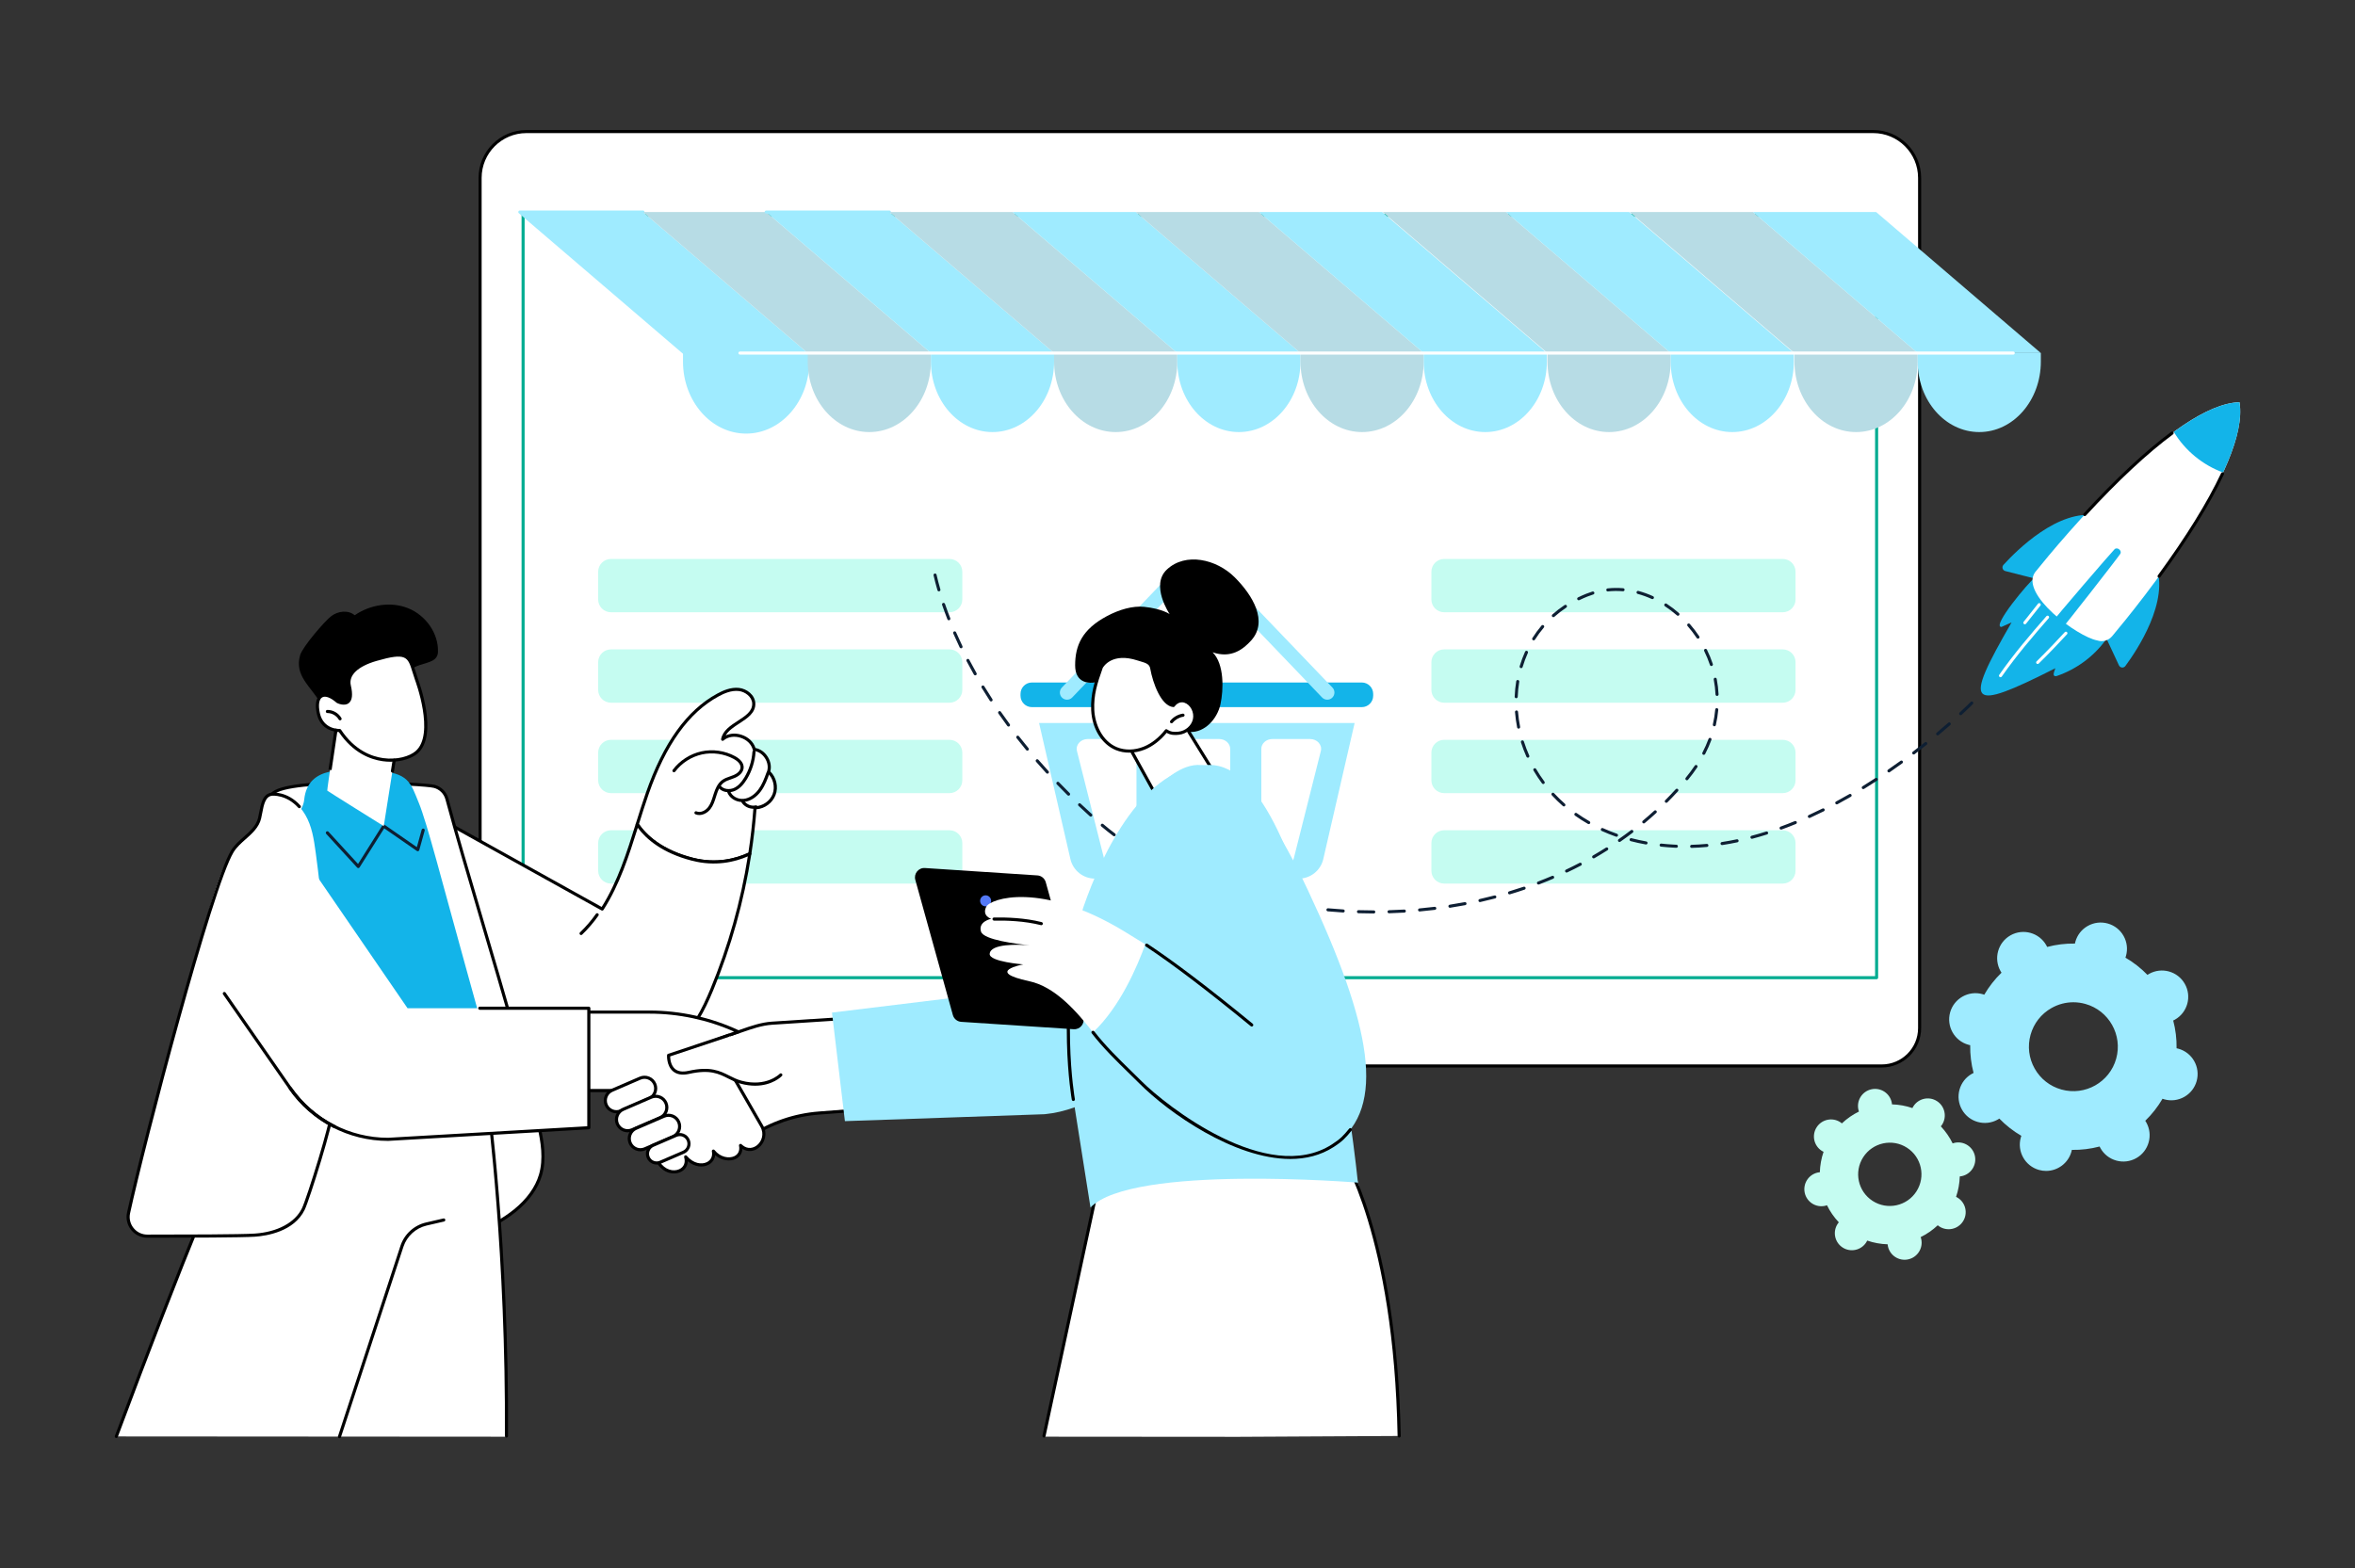 <svg xmlns="http://www.w3.org/2000/svg" width="605" height="403" viewBox="0 0 605 403" fill="none"><rect x="0" y="0" width="605" height="403" fill="#333333" stroke="none"/><g clip-path="url(#clip0_1953_10911)"><path d="M483.422 273.919H133.064C127.693 273.919 123.338 269.565 123.338 264.193V45.71C123.338 39.137 128.666 33.809 135.238 33.809H481.244C487.818 33.809 493.147 39.137 493.147 45.71V264.193C493.148 269.565 488.794 273.919 483.422 273.919Z" fill="white"></path><path d="M483.422 274.313H133.064C127.486 274.313 122.947 269.772 122.947 264.193V45.71C122.947 38.931 128.461 33.416 135.239 33.416H481.245C488.024 33.416 493.54 38.931 493.54 45.71V264.193C493.54 269.772 489 274.313 483.422 274.313ZM135.239 34.202C128.893 34.202 123.731 39.363 123.731 45.71V264.193C123.731 269.339 127.919 273.527 133.064 273.527H483.421C488.567 273.527 492.755 269.339 492.755 264.193V45.71C492.755 39.363 487.591 34.202 481.244 34.202H135.239Z" fill="black"></path><path d="M482.102 251.629H134.385C134.168 251.629 133.991 251.452 133.991 251.235V55.313C133.991 55.097 134.168 54.92 134.385 54.92H482.102C482.322 54.92 482.495 55.097 482.495 55.313V251.235C482.494 251.452 482.321 251.629 482.102 251.629ZM134.777 250.843H481.71V55.707H134.777V250.843Z" fill="#00AC91"></path><path d="M243.922 157.336H156.96C155.14 157.336 153.665 155.862 153.665 154.043V146.927C153.665 145.107 155.14 143.632 156.96 143.632H243.922C245.742 143.632 247.218 145.107 247.218 146.927V154.043C247.218 155.862 245.742 157.336 243.922 157.336Z" fill="#C5FCF1"></path><path d="M243.922 180.576H156.96C155.14 180.576 153.665 179.1 153.665 177.281V170.165C153.665 168.347 155.14 166.87 156.96 166.87H243.922C245.742 166.87 247.218 168.347 247.218 170.165V177.281C247.218 179.101 245.742 180.576 243.922 180.576Z" fill="#C5FCF1"></path><path d="M243.922 203.815H156.96C155.14 203.815 153.665 202.338 153.665 200.519V193.403C153.665 191.584 155.14 190.11 156.96 190.11H243.922C245.742 190.11 247.218 191.584 247.218 193.403V200.519C247.218 202.339 245.742 203.815 243.922 203.815Z" fill="#C5FCF1"></path><path d="M243.922 227.054H156.96C155.14 227.054 153.665 225.58 153.665 223.761V216.643C153.665 214.823 155.14 213.35 156.96 213.35H243.922C245.742 213.35 247.218 214.823 247.218 216.643V223.761C247.218 225.58 245.742 227.054 243.922 227.054Z" fill="#C5FCF1"></path><path d="M457.979 157.336H371.017C369.197 157.336 367.723 155.862 367.723 154.043V146.927C367.723 145.107 369.197 143.632 371.017 143.632H457.979C459.798 143.632 461.275 145.107 461.275 146.927V154.043C461.275 155.862 459.799 157.336 457.979 157.336Z" fill="#C5FCF1"></path><path d="M457.979 180.576H371.017C369.197 180.576 367.723 179.1 367.723 177.281V170.165C367.723 168.347 369.197 166.87 371.017 166.87H457.979C459.798 166.87 461.275 168.347 461.275 170.165V177.281C461.275 179.101 459.799 180.576 457.979 180.576Z" fill="#C5FCF1"></path><path d="M457.979 203.815H371.017C369.197 203.815 367.723 202.338 367.723 200.519V193.403C367.723 191.584 369.197 190.11 371.017 190.11H457.979C459.798 190.11 461.275 191.584 461.275 193.403V200.519C461.275 202.339 459.799 203.815 457.979 203.815Z" fill="#C5FCF1"></path><path d="M457.979 227.054H371.017C369.197 227.054 367.723 225.58 367.723 223.761V216.643C367.723 214.823 369.197 213.35 371.017 213.35H457.979C459.798 213.35 461.275 214.823 461.275 216.643V223.761C461.275 225.58 459.799 227.054 457.979 227.054Z" fill="#C5FCF1"></path><path d="M207.502 90.724H175.853L133.54 54.489H165.188L207.502 90.724Z" fill="#9FEBFF"></path><path d="M175.853 91.116C175.762 91.116 175.671 91.086 175.598 91.022L133.285 54.788C133.16 54.681 133.115 54.508 133.172 54.353C133.229 54.2 133.376 54.096 133.54 54.096H165.188C165.405 54.096 165.581 54.272 165.581 54.489C165.581 54.706 165.405 54.883 165.188 54.883H134.602L176.107 90.427C176.272 90.568 176.292 90.815 176.151 90.979C176.073 91.069 175.963 91.116 175.853 91.116Z" fill="#9FEBFF"></path><path d="M175.853 90.724V92.912C175.853 102.918 182.938 111.029 191.678 111.029C200.417 111.029 207.502 102.918 207.502 92.912V90.724H175.853Z" fill="#9FEBFF"></path><path d="M191.678 111.422C182.736 111.422 175.46 103.119 175.46 92.912V90.724C175.46 90.507 175.636 90.331 175.853 90.331H207.502C207.719 90.331 207.894 90.507 207.894 90.724V92.912C207.894 103.119 200.62 111.422 191.678 111.422ZM176.245 91.116V92.912C176.245 102.684 183.168 110.638 191.678 110.638C200.187 110.638 207.11 102.685 207.11 92.912V91.116H176.245Z" fill="#9FEBFF"></path><path d="M239.15 90.724H207.502L165.188 54.489H196.837L239.15 90.724Z" fill="#B7DCE5"></path><path d="M207.502 90.724V92.912C207.502 102.918 214.586 111.029 223.325 111.029C232.065 111.029 239.15 102.918 239.15 92.912V90.724H207.502Z" fill="#B7DCE5"></path><path d="M254.974 90.724H239.15L196.837 54.489H228.486L270.799 90.724H254.974Z" fill="#9FEBFF"></path><path d="M228.486 54.883H196.837C196.62 54.883 196.444 54.706 196.444 54.489C196.444 54.272 196.62 54.096 196.837 54.096H228.486C228.702 54.096 228.878 54.272 228.878 54.489C228.878 54.706 228.702 54.883 228.486 54.883Z" fill="#9FEBFF"></path><path d="M239.15 90.724V92.912C239.15 102.918 246.234 111.029 254.973 111.029C263.713 111.029 270.798 102.918 270.798 92.912V90.724H239.15Z" fill="#9FEBFF"></path><path d="M302.447 90.724H270.799L228.486 54.489H260.135L302.447 90.724Z" fill="#B7DCE5"></path><path d="M270.799 90.724V92.912C270.799 102.918 277.883 111.029 286.623 111.029C295.362 111.029 302.447 102.918 302.447 92.912V90.724H270.799Z" fill="#B7DCE5"></path><path d="M334.096 90.724H302.447L260.135 54.489H291.783L334.096 90.724Z" fill="#9FEBFF"></path><path d="M302.447 90.724V92.912C302.447 102.918 309.532 111.029 318.271 111.029C327.01 111.029 334.095 102.918 334.095 92.912V90.724H302.447Z" fill="#9FEBFF"></path><path d="M365.745 90.724H334.096L291.783 54.489H323.432L365.745 90.724Z" fill="#B7DCE5"></path><path d="M334.096 90.724V92.912C334.096 102.918 341.18 111.029 349.919 111.029C358.66 111.029 365.745 102.918 365.745 92.912V90.724H334.096Z" fill="#B7DCE5"></path><path d="M397.393 90.724H365.745L323.432 54.489H355.08L397.393 90.724Z" fill="#9FEBFF"></path><path d="M365.745 90.724V92.912C365.745 102.918 372.828 111.029 381.569 111.029C390.307 111.029 397.392 102.918 397.392 92.912V90.724H365.745Z" fill="#9FEBFF"></path><path d="M429.196 90.724H397.547L355.236 54.489H386.883L429.196 90.724Z" fill="#B7DCE5"></path><path d="M397.547 90.724V92.912C397.547 102.918 404.632 111.029 413.373 111.029C422.111 111.029 429.196 102.918 429.196 92.912V90.724H397.547Z" fill="#B7DCE5"></path><path d="M460.846 90.724H429.196L386.883 54.489H418.532L460.846 90.724Z" fill="#9FEBFF"></path><path d="M429.196 90.724V92.912C429.196 102.918 436.282 111.029 445.019 111.029C453.76 111.029 460.842 102.918 460.842 92.912V90.724H429.196Z" fill="#9FEBFF"></path><path d="M492.647 90.724H461L418.687 54.489H450.335L492.647 90.724Z" fill="#B7DCE5"></path><path d="M461 90.724V92.912C461 102.918 468.085 111.029 476.825 111.029C485.564 111.029 492.647 102.918 492.647 92.912V90.724H461Z" fill="#B7DCE5"></path><path d="M524.295 90.724H492.647L450.335 54.489H481.983L524.295 90.724Z" fill="#9FEBFF"></path><path d="M492.647 90.724V92.912C492.647 102.918 499.732 111.029 508.473 111.029C517.21 111.029 524.294 102.918 524.294 92.912V90.724H492.647Z" fill="#9FEBFF"></path><path d="M517.2 91.116H190.092C189.875 91.116 189.699 90.94 189.699 90.723C189.699 90.506 189.875 90.33 190.092 90.33H517.2C517.418 90.33 517.595 90.506 517.595 90.723C517.595 90.94 517.418 91.116 517.2 91.116Z" fill="white"></path><path d="M266.937 185.789L274.989 220.756C275.667 223.697 278.286 225.781 281.303 225.781H333.637C336.657 225.781 339.275 223.697 339.952 220.756L348.005 185.789H266.937Z" fill="#9FEBFF"></path><path d="M349.843 181.713H265.098C263.482 181.713 262.17 180.403 262.17 178.785V178.308C262.17 176.691 263.482 175.38 265.098 175.38H349.843C351.46 175.38 352.772 176.691 352.772 178.308V178.785C352.771 180.403 351.46 181.713 349.843 181.713Z" fill="#13B4E9"></path><path d="M289.133 189.908H279.433C277.618 189.908 276.272 191.409 276.67 192.99L283.613 220.539C283.904 221.694 285.051 222.513 286.376 222.513H289.133C290.696 222.513 291.964 221.38 291.964 219.987V192.437C291.964 191.041 290.696 189.908 289.133 189.908Z" fill="white"></path><path d="M339.327 192.99C339.725 191.409 338.38 189.908 336.565 189.908H326.865C325.301 189.908 324.033 191.041 324.033 192.436V219.986C324.033 221.38 325.301 222.512 326.865 222.512H329.622C330.946 222.512 332.093 221.694 332.385 220.538L339.327 192.99Z" fill="white"></path><path d="M313.203 189.908H302.794C301.231 189.908 299.963 191.041 299.963 192.436V219.986C299.963 221.38 301.232 222.512 302.794 222.512H313.203C314.766 222.512 316.034 221.379 316.034 219.986V192.436C316.034 191.041 314.767 189.908 313.203 189.908Z" fill="white"></path><path d="M274.121 179.801C273.669 179.801 273.216 179.635 272.859 179.3C272.118 178.604 272.084 177.437 272.781 176.696L302.594 145.558C303.29 144.817 304.456 144.782 305.198 145.48C305.938 146.176 305.972 147.342 305.276 148.083L275.463 179.221C275.101 179.607 274.61 179.801 274.121 179.801Z" fill="#9FEBFF"></path><path d="M340.975 179.801C341.429 179.801 341.881 179.635 342.236 179.3C342.978 178.604 343.014 177.437 342.317 176.696L312.396 145.482C311.7 144.743 310.534 144.707 309.793 145.404C309.052 146.102 309.018 147.267 309.714 148.008L339.634 179.22C339.996 179.607 340.486 179.801 340.975 179.801Z" fill="#9FEBFF"></path><path d="M541.002 164.38C537.917 168.69 533.389 172.017 528.305 173.736C526.967 173.943 527.884 172.301 528.019 171.718C505.589 183.047 504.255 181.633 516.769 159.947L514.165 161.108C511.517 161.072 521.372 149.385 522.562 148.628L541.002 164.38Z" fill="#13B4E9"></path><path d="M520.184 160.424C520.098 160.424 520.011 160.397 519.939 160.338C519.769 160.204 519.74 159.957 519.876 159.787L523.572 155.127C523.704 154.958 523.953 154.929 524.124 155.064C524.292 155.199 524.322 155.446 524.187 155.614L520.49 160.276C520.413 160.372 520.3 160.424 520.184 160.424Z" fill="white"></path><path d="M513.93 174.027C513.851 174.027 513.775 174.005 513.705 173.957C513.527 173.833 513.482 173.59 513.605 173.41C517.334 168.038 521.817 162.814 525.726 158.34C525.872 158.178 526.119 158.159 526.283 158.303C526.445 158.446 526.463 158.695 526.319 158.857C522.423 163.316 517.958 168.519 514.253 173.858C514.175 173.968 514.053 174.027 513.93 174.027Z" fill="white"></path><path d="M523.473 170.627C523.372 170.627 523.268 170.587 523.193 170.509C523.042 170.354 523.044 170.105 523.2 169.954C525.66 167.558 529.337 163.683 530.437 162.455C530.583 162.293 530.832 162.28 530.994 162.424C531.155 162.57 531.169 162.819 531.023 162.98C529.915 164.214 526.22 168.111 523.748 170.517C523.671 170.592 523.574 170.627 523.473 170.627Z" fill="white"></path><path d="M540.382 162.451L544.361 170.979C544.669 171.641 545.567 171.735 546 171.151C548.96 167.155 557.459 154.48 553.819 145.087L540.382 162.451Z" fill="#13B4E9"></path><path d="M524.242 149.057L515.161 146.744C514.457 146.565 514.193 145.697 514.685 145.159C518.026 141.48 528.794 130.69 538.657 132.505L524.242 149.057Z" fill="#13B4E9"></path><path d="M575.33 103.372L575.32 103.363C558.582 103.798 529.601 138.609 522.813 147.053C518.828 152.65 533.686 163.631 538.764 164.567C540.145 165.036 541.67 164.603 542.611 163.484C549.571 155.184 578.076 119.978 575.33 103.372Z" fill="white"></path><path d="M558.444 110.983C561.407 115.873 565.921 119.502 571.11 121.425C574.292 114.582 576.127 108.194 575.33 103.371L575.32 103.362C570.45 103.49 564.54 106.531 558.444 110.983Z" fill="#13B4E9"></path><path d="M554.667 148.471C554.586 148.471 554.506 148.446 554.437 148.395C554.262 148.266 554.222 148.022 554.35 147.846C561.621 137.904 567.085 129.072 570.6 121.596C570.691 121.399 570.925 121.315 571.122 121.408C571.315 121.501 571.403 121.735 571.31 121.93C567.774 129.451 562.281 138.326 554.985 148.31C554.908 148.413 554.788 148.471 554.667 148.471Z" fill="black"></path><path d="M535.579 132.621C535.482 132.621 535.388 132.586 535.313 132.517C535.153 132.371 535.14 132.121 535.29 131.961C543.581 122.946 551.151 115.887 557.787 110.976C557.96 110.848 558.208 110.884 558.335 111.058C558.464 111.234 558.428 111.479 558.255 111.609C551.66 116.488 544.126 123.515 535.866 132.494C535.79 132.577 535.685 132.621 535.579 132.621Z" fill="black"></path><path d="M543.243 141.127C542.543 141.78 527.816 158.886 526.888 160.276C526.033 161.561 526.779 162.465 526.895 162.594V162.598C526.895 162.598 526.9 162.6 526.902 162.603C526.908 162.609 526.911 162.613 526.911 162.613L526.913 162.61C527.066 162.697 528.105 163.239 529.184 162.132C530.352 160.937 544.214 143.132 544.708 142.313C545.202 141.494 543.939 140.476 543.243 141.127Z" fill="#13B4E9"></path><path d="M352.921 234.735C351.616 234.733 350.292 234.711 348.982 234.67C348.764 234.661 348.595 234.48 348.601 234.265C348.608 234.048 348.793 233.87 349.006 233.886C350.308 233.925 351.627 233.949 352.924 233.95C353.14 233.95 353.316 234.125 353.316 234.343C353.316 234.561 353.138 234.735 352.921 234.735ZM356.849 234.684C356.637 234.684 356.461 234.514 356.457 234.303C356.448 234.086 356.619 233.905 356.837 233.898C358.14 233.862 359.455 233.803 360.752 233.728C360.96 233.712 361.151 233.881 361.165 234.096C361.178 234.314 361.013 234.499 360.798 234.511C359.493 234.59 358.169 234.647 356.86 234.682C356.855 234.684 356.851 234.684 356.849 234.684ZM345.067 234.486C345.061 234.486 345.052 234.486 345.044 234.486C343.741 234.404 342.417 234.302 341.114 234.184C340.899 234.165 340.739 233.974 340.758 233.758C340.779 233.54 340.971 233.383 341.186 233.402C342.483 233.52 343.796 233.621 345.092 233.702C345.31 233.714 345.475 233.899 345.46 234.117C345.446 234.326 345.273 234.486 345.067 234.486ZM364.689 234.22C364.489 234.22 364.317 234.067 364.3 233.862C364.28 233.648 364.439 233.456 364.654 233.437C365.952 233.321 367.262 233.181 368.55 233.024C368.762 232.999 368.959 233.15 368.988 233.365C369.013 233.58 368.859 233.778 368.646 233.803C367.351 233.961 366.032 234.1 364.726 234.218C364.714 234.218 364.701 234.22 364.689 234.22ZM337.242 233.769C337.225 233.769 337.21 233.769 337.194 233.768C335.896 233.61 334.582 233.43 333.288 233.235C333.073 233.203 332.926 233.003 332.959 232.788C332.99 232.574 333.193 232.427 333.405 232.459C334.693 232.654 336 232.832 337.289 232.988C337.504 233.015 337.657 233.211 337.631 233.426C337.606 233.623 337.437 233.769 337.242 233.769ZM372.487 233.268C372.295 233.268 372.129 233.128 372.098 232.935C372.065 232.722 372.212 232.519 372.425 232.486C373.713 232.286 375.012 232.064 376.283 231.824C376.496 231.782 376.701 231.925 376.742 232.136C376.783 232.352 376.641 232.556 376.429 232.596C375.149 232.838 373.842 233.062 372.545 233.263C372.524 233.266 372.506 233.268 372.487 233.268ZM329.475 232.59C329.452 232.59 329.428 232.589 329.404 232.585C328.113 232.349 326.814 232.091 325.541 231.817C325.329 231.772 325.194 231.563 325.24 231.351C325.285 231.14 325.493 231.002 325.706 231.049C326.972 231.321 328.263 231.578 329.545 231.812C329.759 231.85 329.9 232.055 329.861 232.267C329.825 232.46 329.66 232.59 329.475 232.59ZM380.201 231.807C380.022 231.807 379.859 231.684 379.82 231.5C379.77 231.29 379.904 231.079 380.117 231.032C381.39 230.746 382.668 230.436 383.919 230.109C384.13 230.054 384.345 230.18 384.398 230.391C384.453 230.6 384.329 230.815 384.118 230.87C382.861 231.199 381.572 231.511 380.289 231.798C380.259 231.804 380.231 231.807 380.201 231.807ZM321.796 230.943C321.765 230.943 321.733 230.939 321.702 230.931C320.424 230.616 319.142 230.277 317.893 229.925C317.684 229.868 317.563 229.651 317.622 229.44C317.681 229.233 317.897 229.112 318.106 229.17C319.347 229.518 320.621 229.855 321.89 230.17C322.1 230.222 322.229 230.436 322.176 230.644C322.133 230.823 321.973 230.943 321.796 230.943ZM387.8 229.824C387.632 229.824 387.476 229.715 387.425 229.544C387.362 229.338 387.48 229.118 387.687 229.057C388.935 228.684 390.19 228.284 391.415 227.869C391.621 227.799 391.843 227.908 391.912 228.113C391.982 228.319 391.873 228.541 391.668 228.611C390.433 229.03 389.17 229.435 387.913 229.81C387.874 229.82 387.839 229.824 387.8 229.824ZM314.238 228.817C314.199 228.817 314.159 228.81 314.119 228.797C312.865 228.399 311.609 227.977 310.385 227.542C310.181 227.471 310.073 227.245 310.146 227.041C310.219 226.836 310.443 226.73 310.648 226.802C311.864 227.235 313.113 227.655 314.357 228.049C314.563 228.113 314.678 228.335 314.613 228.542C314.56 228.709 314.404 228.817 314.238 228.817ZM395.234 227.303C395.076 227.303 394.926 227.205 394.867 227.05C394.79 226.847 394.892 226.619 395.095 226.542C396.312 226.078 397.533 225.584 398.722 225.08C398.923 224.994 399.153 225.087 399.239 225.287C399.323 225.485 399.23 225.718 399.03 225.802C397.833 226.313 396.603 226.808 395.377 227.276C395.329 227.292 395.28 227.303 395.234 227.303ZM306.839 226.186C306.791 226.186 306.742 226.177 306.694 226.161C305.467 225.674 304.244 225.164 303.057 224.64C302.859 224.553 302.769 224.322 302.856 224.123C302.943 223.926 303.174 223.835 303.374 223.924C304.552 224.44 305.766 224.945 306.984 225.429C307.185 225.509 307.284 225.737 307.205 225.939C307.144 226.093 306.996 226.186 306.839 226.186ZM402.458 224.223C402.311 224.223 402.169 224.14 402.104 223.997C402.009 223.803 402.093 223.569 402.29 223.476C403.466 222.919 404.644 222.33 405.789 221.732C405.984 221.63 406.22 221.705 406.318 221.896C406.422 222.088 406.348 222.327 406.154 222.425C404.999 223.032 403.812 223.623 402.625 224.184C402.572 224.21 402.515 224.223 402.458 224.223ZM299.652 223.022C299.595 223.022 299.537 223.01 299.481 222.983C298.291 222.402 297.11 221.795 295.974 221.18C295.784 221.076 295.713 220.837 295.817 220.648C295.92 220.457 296.158 220.387 296.349 220.49C297.475 221.099 298.645 221.703 299.826 222.276C300.02 222.373 300.101 222.607 300.007 222.803C299.939 222.942 299.799 223.022 299.652 223.022ZM409.413 220.579C409.278 220.579 409.145 220.508 409.074 220.381C408.965 220.195 409.029 219.955 409.217 219.846C410.348 219.194 411.472 218.511 412.562 217.82C412.747 217.704 412.99 217.758 413.105 217.94C413.221 218.124 413.165 218.366 412.985 218.481C411.883 219.182 410.749 219.867 409.61 220.527C409.546 220.563 409.479 220.579 409.413 220.579ZM292.752 219.282C292.683 219.282 292.613 219.263 292.55 219.225C291.409 218.537 290.289 217.828 289.221 217.108C289.039 216.988 288.992 216.746 289.113 216.564C289.235 216.384 289.477 216.336 289.659 216.457C290.717 217.168 291.827 217.874 292.956 218.553C293.142 218.665 293.201 218.906 293.09 219.091C293.016 219.215 292.885 219.282 292.752 219.282ZM434.585 217.879C434.372 217.879 434.197 217.71 434.192 217.497C434.187 217.279 434.355 217.1 434.574 217.094C435.852 217.059 437.162 216.978 438.464 216.856C438.682 216.839 438.872 216.998 438.893 217.212C438.912 217.427 438.754 217.619 438.537 217.638C437.218 217.763 435.891 217.843 434.597 217.879C434.592 217.879 434.59 217.879 434.585 217.879ZM430.659 217.854C430.655 217.854 430.649 217.854 430.642 217.854C430.416 217.845 430.191 217.834 429.965 217.822C428.866 217.763 427.77 217.675 426.703 217.561C426.488 217.537 426.332 217.343 426.357 217.127C426.378 216.911 426.572 216.757 426.79 216.779C427.84 216.893 428.921 216.979 430.007 217.037C430.229 217.048 430.451 217.06 430.674 217.068C430.891 217.077 431.06 217.26 431.051 217.477C431.043 217.688 430.87 217.854 430.659 217.854ZM442.395 217.159C442.204 217.159 442.037 217.02 442.007 216.826C441.973 216.613 442.122 216.411 442.336 216.38C443.601 216.183 444.893 215.949 446.178 215.678C446.389 215.633 446.597 215.768 446.644 215.981C446.688 216.192 446.553 216.401 446.337 216.445C445.04 216.719 443.736 216.96 442.454 217.155C442.436 217.157 442.415 217.159 442.395 217.159ZM422.865 217.003C422.842 217.003 422.818 217.003 422.795 216.999C421.486 216.764 420.188 216.478 418.933 216.151C418.724 216.096 418.598 215.881 418.653 215.671C418.708 215.462 418.923 215.338 419.132 215.393C420.367 215.713 421.645 215.994 422.936 216.228C423.146 216.266 423.29 216.468 423.252 216.681C423.215 216.873 423.051 217.003 422.865 217.003ZM416.042 216.366C415.92 216.366 415.798 216.307 415.719 216.198C415.596 216.02 415.64 215.776 415.819 215.651C416.888 214.905 417.951 214.13 418.98 213.345C419.15 213.211 419.4 213.245 419.528 213.418C419.661 213.591 419.63 213.838 419.457 213.968C418.422 214.76 417.346 215.543 416.269 216.294C416.198 216.344 416.12 216.366 416.042 216.366ZM450.077 215.544C449.904 215.544 449.745 215.429 449.698 215.251C449.643 215.042 449.767 214.827 449.976 214.771C451.216 214.442 452.477 214.076 453.729 213.678C453.935 213.614 454.157 213.73 454.223 213.936C454.287 214.143 454.173 214.362 453.967 214.429C452.701 214.827 451.428 215.2 450.178 215.53C450.146 215.54 450.111 215.544 450.077 215.544ZM415.278 215.02C415.236 215.02 415.192 215.013 415.15 214.999C413.895 214.558 412.66 214.061 411.476 213.524C411.276 213.436 411.192 213.203 411.281 213.005C411.372 212.807 411.603 212.721 411.8 212.809C412.964 213.336 414.179 213.823 415.409 214.258C415.614 214.326 415.721 214.553 415.65 214.757C415.593 214.918 415.443 215.02 415.278 215.02ZM286.238 214.903C286.156 214.903 286.072 214.876 286.002 214.822C284.938 214.022 283.899 213.193 282.917 212.358C282.753 212.217 282.732 211.97 282.873 211.803C283.014 211.639 283.26 211.617 283.427 211.758C284.397 212.585 285.422 213.404 286.474 214.195C286.648 214.327 286.683 214.574 286.552 214.747C286.475 214.849 286.357 214.903 286.238 214.903ZM457.564 213.181C457.404 213.181 457.252 213.082 457.196 212.922C457.119 212.717 457.225 212.494 457.429 212.417C458.631 211.981 459.856 211.505 461.07 211.005C461.27 210.923 461.504 211.021 461.586 211.22C461.665 211.42 461.57 211.648 461.37 211.733C460.145 212.237 458.91 212.715 457.7 213.156C457.655 213.173 457.609 213.181 457.564 213.181ZM408.146 211.776C408.08 211.776 408.014 211.758 407.953 211.724C406.802 211.063 405.678 210.346 404.613 209.589C404.438 209.462 404.396 209.221 404.521 209.041C404.646 208.866 404.893 208.824 405.069 208.95C406.113 209.693 407.213 210.394 408.34 211.042C408.529 211.147 408.593 211.39 408.488 211.578C408.416 211.704 408.283 211.776 408.146 211.776ZM422.287 211.595C422.175 211.595 422.063 211.549 421.983 211.454C421.845 211.289 421.868 211.041 422.034 210.902C423.029 210.069 424.02 209.202 424.974 208.329C425.135 208.182 425.383 208.194 425.529 208.354C425.676 208.512 425.665 208.761 425.504 208.907C424.541 209.79 423.544 210.664 422.538 211.505C422.464 211.565 422.376 211.595 422.287 211.595ZM464.826 210.199C464.679 210.199 464.535 210.115 464.47 209.97C464.381 209.772 464.465 209.54 464.663 209.451C465.835 208.918 467.024 208.35 468.201 207.766C468.393 207.67 468.632 207.749 468.725 207.945C468.823 208.136 468.741 208.373 468.548 208.47C467.366 209.058 466.166 209.627 464.987 210.165C464.936 210.189 464.881 210.199 464.826 210.199ZM280.227 209.855C280.134 209.855 280.039 209.822 279.965 209.754C278.991 208.876 278.019 207.979 277.074 207.084C276.916 206.937 276.909 206.688 277.057 206.53C277.206 206.371 277.454 206.366 277.612 206.514C278.553 207.402 279.521 208.296 280.491 209.171C280.651 209.314 280.664 209.563 280.518 209.724C280.441 209.812 280.335 209.855 280.227 209.855ZM401.764 207.23C401.671 207.23 401.578 207.199 401.505 207.133C400.512 206.26 399.557 205.331 398.667 204.364C398.519 204.204 398.53 203.957 398.688 203.809C398.848 203.662 399.098 203.672 399.244 203.83C400.116 204.774 401.05 205.687 402.021 206.541C402.186 206.686 402.201 206.934 402.06 207.097C401.981 207.187 401.871 207.23 401.764 207.23ZM471.866 206.706C471.727 206.706 471.59 206.631 471.52 206.499C471.416 206.31 471.488 206.069 471.679 205.968C472.812 205.36 473.963 204.717 475.102 204.061C475.288 203.952 475.529 204.016 475.637 204.206C475.744 204.394 475.681 204.632 475.491 204.742C474.348 205.401 473.189 206.047 472.051 206.661C471.99 206.69 471.93 206.706 471.866 206.706ZM428.074 206.299C427.974 206.299 427.874 206.259 427.798 206.184C427.645 206.03 427.645 205.781 427.798 205.629C428.713 204.712 429.622 203.761 430.497 202.803C430.643 202.644 430.893 202.632 431.052 202.778C431.212 202.924 431.225 203.173 431.077 203.333C430.193 204.3 429.278 205.259 428.353 206.185C428.276 206.259 428.176 206.299 428.074 206.299ZM274.521 204.465C274.42 204.465 274.322 204.427 274.245 204.354C273.312 203.43 272.383 202.488 271.482 201.551C271.332 201.393 271.336 201.147 271.492 200.994C271.649 200.845 271.896 200.851 272.048 201.004C272.944 201.937 273.869 202.875 274.798 203.795C274.952 203.946 274.953 204.194 274.8 204.349C274.724 204.427 274.622 204.465 274.521 204.465ZM478.674 202.782C478.543 202.782 478.415 202.714 478.339 202.594C478.225 202.408 478.284 202.168 478.47 202.054C479.564 201.38 480.679 200.675 481.782 199.956C481.964 199.838 482.209 199.889 482.326 200.069C482.444 200.253 482.394 200.496 482.213 200.614C481.104 201.335 479.984 202.045 478.882 202.721C478.815 202.764 478.745 202.782 478.674 202.782ZM396.455 201.471C396.332 201.471 396.214 201.416 396.139 201.311C395.353 200.252 394.619 199.137 393.954 198C393.845 197.815 393.908 197.572 394.094 197.465C394.282 197.355 394.522 197.418 394.631 197.605C395.28 198.717 396.002 199.808 396.768 200.845C396.898 201.018 396.862 201.265 396.687 201.393C396.618 201.445 396.536 201.471 396.455 201.471ZM433.366 200.504C433.279 200.504 433.191 200.474 433.118 200.415C432.952 200.275 432.926 200.029 433.065 199.862C433.899 198.845 434.68 197.796 435.384 196.746C435.504 196.564 435.748 196.514 435.926 196.637C436.107 196.757 436.155 196.998 436.035 197.18C435.317 198.254 434.523 199.325 433.669 200.36C433.593 200.454 433.48 200.504 433.366 200.504ZM269.077 198.81C268.971 198.81 268.865 198.768 268.787 198.684C267.901 197.716 267.019 196.73 266.165 195.749C266.023 195.586 266.04 195.338 266.203 195.194C266.367 195.052 266.615 195.069 266.757 195.231C267.607 196.21 268.485 197.19 269.366 198.152C269.512 198.312 269.502 198.56 269.343 198.706C269.267 198.776 269.171 198.81 269.077 198.81ZM485.263 198.492C485.136 198.492 485.017 198.43 484.94 198.321C484.816 198.141 484.861 197.897 485.04 197.774C486.105 197.041 487.182 196.28 488.245 195.512C488.422 195.383 488.667 195.423 488.793 195.598C488.919 195.776 488.881 196.02 488.704 196.146C487.638 196.92 486.556 197.683 485.487 198.421C485.416 198.469 485.339 198.492 485.263 198.492ZM392.501 194.705C392.353 194.705 392.208 194.618 392.144 194.471C391.607 193.263 391.132 192.018 390.733 190.765C390.669 190.556 390.782 190.337 390.989 190.27C391.196 190.204 391.417 190.318 391.482 190.527C391.873 191.753 392.334 192.972 392.861 194.153C392.949 194.351 392.861 194.583 392.663 194.672C392.609 194.692 392.555 194.705 392.501 194.705ZM437.705 193.978C437.644 193.978 437.583 193.962 437.526 193.933C437.333 193.834 437.255 193.596 437.355 193.404C437.957 192.246 438.483 191.051 438.926 189.861C439.001 189.659 439.228 189.554 439.432 189.632C439.634 189.705 439.738 189.93 439.661 190.135C439.208 191.356 438.668 192.577 438.052 193.766C437.984 193.9 437.847 193.978 437.705 193.978ZM491.632 193.878C491.514 193.878 491.396 193.825 491.319 193.725C491.187 193.552 491.221 193.306 491.392 193.172C492.431 192.384 493.473 191.572 494.49 190.762C494.658 190.628 494.907 190.656 495.042 190.825C495.178 190.994 495.15 191.241 494.979 191.376C493.958 192.19 492.914 193.006 491.87 193.798C491.796 193.853 491.714 193.878 491.632 193.878ZM263.922 192.89C263.81 192.89 263.697 192.842 263.619 192.746C262.781 191.732 261.951 190.699 261.154 189.679C261.02 189.508 261.05 189.261 261.221 189.129C261.392 188.995 261.639 189.025 261.772 189.195C262.566 190.21 263.39 191.236 264.225 192.247C264.363 192.415 264.339 192.662 264.171 192.799C264.1 192.86 264.011 192.89 263.922 192.89ZM497.779 188.975C497.67 188.975 497.558 188.926 497.48 188.834C497.34 188.666 497.362 188.42 497.529 188.28C498.537 187.437 499.541 186.581 500.51 185.727C500.674 185.583 500.923 185.6 501.067 185.765C501.208 185.927 501.191 186.174 501.029 186.317C500.052 187.173 499.045 188.039 498.031 188.881C497.959 188.945 497.868 188.975 497.779 188.975ZM390.132 187.235C389.946 187.235 389.784 187.106 389.748 186.92C389.491 185.62 389.308 184.296 389.204 182.985C389.187 182.768 389.348 182.58 389.564 182.562C389.78 182.547 389.969 182.708 389.986 182.922C390.09 184.204 390.268 185.497 390.518 186.769C390.559 186.981 390.42 187.185 390.207 187.228C390.183 187.235 390.157 187.235 390.132 187.235ZM259.089 186.704C258.969 186.704 258.85 186.649 258.774 186.543C257.995 185.487 257.223 184.41 256.482 183.343C256.358 183.164 256.403 182.921 256.581 182.796C256.759 182.673 257.003 182.717 257.127 182.895C257.864 183.957 258.632 185.028 259.405 186.08C259.534 186.253 259.497 186.498 259.323 186.628C259.252 186.679 259.17 186.704 259.089 186.704ZM440.419 186.632C440.392 186.632 440.36 186.63 440.33 186.622C440.119 186.572 439.989 186.364 440.035 186.151C440.324 184.892 440.528 183.606 440.643 182.331C440.662 182.114 440.847 181.955 441.066 181.973C441.284 181.994 441.443 182.183 441.424 182.401C441.306 183.713 441.097 185.035 440.802 186.327C440.761 186.508 440.599 186.632 440.419 186.632ZM503.698 183.783C503.591 183.783 503.485 183.741 503.407 183.657C503.26 183.499 503.27 183.249 503.43 183.101C505.247 181.421 506.257 180.39 506.268 180.38C506.419 180.226 506.668 180.223 506.822 180.376C506.978 180.525 506.981 180.773 506.829 180.93C506.819 180.939 505.796 181.982 503.962 183.679C503.888 183.75 503.793 183.783 503.698 183.783ZM254.612 180.254C254.484 180.254 254.358 180.193 254.283 180.076C253.567 178.976 252.861 177.855 252.183 176.745C252.071 176.558 252.129 176.317 252.315 176.204C252.5 176.092 252.742 176.151 252.854 176.336C253.527 177.441 254.23 178.555 254.941 179.647C255.058 179.829 255.007 180.074 254.827 180.192C254.761 180.233 254.687 180.254 254.612 180.254ZM389.515 179.424C389.51 179.424 389.504 179.424 389.499 179.424C389.282 179.414 389.113 179.232 389.122 179.016C389.172 177.687 389.308 176.357 389.518 175.063C389.553 174.848 389.754 174.703 389.969 174.739C390.182 174.775 390.327 174.975 390.293 175.191C390.087 176.454 389.956 177.751 389.906 179.046C389.898 179.257 389.726 179.424 389.515 179.424ZM441.111 178.836C440.902 178.836 440.729 178.673 440.718 178.464C440.653 177.18 440.5 175.89 440.259 174.623C440.218 174.409 440.357 174.203 440.572 174.162C440.785 174.121 440.99 174.263 441.029 174.476C441.278 175.778 441.436 177.106 441.502 178.423C441.513 178.64 441.347 178.823 441.129 178.834C441.123 178.836 441.116 178.836 441.111 178.836ZM250.532 173.547C250.394 173.547 250.261 173.476 250.189 173.349C249.541 172.203 248.906 171.039 248.304 169.89C248.204 169.698 248.279 169.459 248.471 169.36C248.662 169.259 248.9 169.333 249 169.525C249.598 170.668 250.228 171.823 250.872 172.962C250.978 173.151 250.912 173.391 250.724 173.498C250.664 173.531 250.597 173.547 250.532 173.547ZM390.784 171.693C390.745 171.693 390.707 171.688 390.67 171.677C390.464 171.615 390.346 171.396 390.406 171.189C390.786 169.915 391.252 168.66 391.792 167.463C391.882 167.266 392.114 167.177 392.31 167.266C392.508 167.355 392.597 167.587 392.508 167.785C391.984 168.951 391.529 170.172 391.159 171.414C391.108 171.584 390.952 171.693 390.784 171.693ZM439.653 171.148C439.489 171.148 439.336 171.042 439.281 170.877C438.874 169.662 438.378 168.459 437.811 167.297C437.716 167.104 437.795 166.867 437.991 166.773C438.184 166.678 438.421 166.758 438.515 166.952C439.099 168.143 439.607 169.381 440.026 170.629C440.094 170.836 439.985 171.058 439.778 171.127C439.735 171.142 439.694 171.148 439.653 171.148ZM246.892 166.59C246.746 166.59 246.605 166.509 246.538 166.368C245.967 165.176 245.414 163.972 244.896 162.785C244.809 162.586 244.9 162.354 245.098 162.267C245.298 162.182 245.529 162.271 245.616 162.472C246.13 163.648 246.678 164.844 247.246 166.028C247.341 166.222 247.258 166.458 247.062 166.551C247.007 166.578 246.949 166.59 246.892 166.59ZM394.001 164.56C393.93 164.56 393.855 164.54 393.793 164.499C393.606 164.385 393.552 164.142 393.668 163.959C394.374 162.835 395.165 161.755 396.017 160.749C396.158 160.585 396.405 160.564 396.571 160.705C396.736 160.845 396.758 161.093 396.616 161.258C395.788 162.236 395.02 163.284 394.333 164.376C394.259 164.494 394.129 164.56 394.001 164.56ZM436.211 164.119C436.084 164.119 435.96 164.057 435.882 163.944C435.171 162.87 434.379 161.836 433.535 160.868C433.392 160.705 433.411 160.456 433.573 160.314C433.738 160.171 433.985 160.188 434.128 160.351C434.994 161.346 435.807 162.407 436.538 163.509C436.658 163.689 436.606 163.933 436.429 164.053C436.363 164.098 436.284 164.119 436.211 164.119ZM243.753 159.392C243.596 159.392 243.448 159.297 243.388 159.143C242.903 157.904 242.446 156.658 242.028 155.441C241.958 155.237 242.066 155.012 242.271 154.942C242.476 154.872 242.7 154.981 242.77 155.186C243.185 156.392 243.639 157.627 244.12 158.857C244.199 159.059 244.099 159.287 243.897 159.365C243.85 159.383 243.802 159.392 243.753 159.392ZM399.057 158.593C398.95 158.593 398.842 158.548 398.764 158.46C398.621 158.299 398.633 158.05 398.798 157.906C399.779 157.035 400.84 156.218 401.947 155.48C402.129 155.361 402.373 155.411 402.493 155.59C402.611 155.771 402.563 156.016 402.382 156.135C401.305 156.851 400.274 157.646 399.319 158.493C399.243 158.559 399.149 158.593 399.057 158.593ZM431.063 158.229C430.97 158.229 430.877 158.196 430.803 158.13C429.827 157.274 428.792 156.486 427.725 155.791C427.543 155.673 427.491 155.429 427.612 155.247C427.729 155.065 427.974 155.015 428.155 155.133C429.252 155.85 430.316 156.659 431.322 157.538C431.484 157.682 431.502 157.931 431.36 158.093C431.279 158.182 431.172 158.229 431.063 158.229ZM405.572 154.254C405.424 154.254 405.285 154.173 405.218 154.032C405.123 153.839 405.202 153.603 405.398 153.509C406.09 153.17 406.81 152.851 407.538 152.561C408.046 152.357 408.566 152.172 409.088 152.011C409.295 151.947 409.514 152.061 409.579 152.269C409.644 152.476 409.526 152.696 409.319 152.76C408.82 152.915 408.318 153.094 407.828 153.29C407.12 153.573 406.418 153.884 405.743 154.214C405.688 154.241 405.629 154.254 405.572 154.254ZM424.505 153.958C424.45 153.958 424.396 153.948 424.343 153.924C423.155 153.383 421.935 152.941 420.714 152.611C420.506 152.554 420.383 152.339 420.438 152.13C420.495 151.922 420.71 151.797 420.919 151.854C422.182 152.194 423.442 152.651 424.668 153.209C424.865 153.299 424.952 153.532 424.863 153.729C424.796 153.874 424.654 153.958 424.505 153.958ZM413.041 151.981C412.842 151.981 412.673 151.832 412.652 151.63C412.628 151.415 412.784 151.221 413 151.198C414.311 151.057 415.66 151.043 416.995 151.155C417.21 151.174 417.37 151.364 417.353 151.58C417.334 151.796 417.144 151.957 416.926 151.938C415.641 151.83 414.344 151.842 413.083 151.977C413.068 151.981 413.055 151.981 413.041 151.981ZM241.208 151.962C241.039 151.962 240.883 151.852 240.832 151.68C240.447 150.36 240.111 149.074 239.833 147.856C239.785 147.644 239.916 147.433 240.128 147.385C240.34 147.336 240.55 147.469 240.599 147.68C240.873 148.884 241.206 150.156 241.585 151.46C241.647 151.668 241.527 151.886 241.319 151.946C241.282 151.958 241.245 151.962 241.208 151.962Z" fill="#0E1F33"></path><path d="M559.521 269.861C559.267 269.789 559.013 269.741 558.763 269.702C558.837 267.073 558.515 264.486 557.828 262.017C558.062 261.917 558.297 261.81 558.525 261.681C561.587 259.955 562.667 256.075 560.94 253.016C559.212 249.956 555.335 248.875 552.274 250.602C552.046 250.731 551.833 250.876 551.628 251.026C549.867 249.165 547.82 247.549 545.532 246.253C545.629 246.02 545.717 245.776 545.787 245.524C546.73 242.139 544.753 238.631 541.368 237.689C537.984 236.747 534.477 238.726 533.534 242.11C533.463 242.362 533.415 242.614 533.376 242.868C530.748 242.792 528.158 243.116 525.691 243.802C525.592 243.566 525.484 243.332 525.355 243.105C523.629 240.045 519.751 238.963 516.689 240.691C513.631 242.418 512.551 246.296 514.275 249.356C514.406 249.584 514.549 249.797 514.701 250.003C512.837 251.761 511.222 253.808 509.926 256.099C509.692 255.999 509.449 255.911 509.197 255.841C505.814 254.896 502.307 256.876 501.363 260.26C500.42 263.645 502.4 267.152 505.784 268.095C506.036 268.164 506.289 268.215 506.542 268.253C506.466 270.882 506.789 273.469 507.476 275.938C507.241 276.038 507.005 276.145 506.778 276.274C503.718 277.998 502.637 281.878 504.364 284.937C506.091 287.997 509.969 289.078 513.03 287.353C513.258 287.222 513.471 287.079 513.676 286.927C515.435 288.791 517.483 290.406 519.771 291.702C519.672 291.936 519.585 292.179 519.516 292.43C518.573 295.817 520.549 299.325 523.935 300.265C527.319 301.209 530.826 299.23 531.769 295.846C531.838 295.595 531.888 295.34 531.926 295.088C534.555 295.164 537.144 294.84 539.613 294.154C539.71 294.39 539.819 294.624 539.946 294.851C541.674 297.912 545.551 298.991 548.613 297.265C551.671 295.539 552.752 291.66 551.027 288.601C550.897 288.372 550.755 288.16 550.602 287.954C552.464 286.195 554.081 284.148 555.377 281.858C555.611 281.955 555.854 282.046 556.105 282.116C559.49 283.058 562.998 281.078 563.941 277.694C564.885 274.311 562.905 270.804 559.521 269.861ZM529.482 280.355C523.197 278.606 519.522 272.091 521.275 265.805C523.025 259.52 529.538 255.847 535.822 257.598C542.109 259.349 545.782 265.863 544.033 272.148C542.28 278.432 535.767 282.108 529.482 280.355Z" fill="#9FEBFF"></path><path d="M525.64 300.892C525.043 300.892 524.434 300.81 523.829 300.644C520.244 299.644 518.137 295.912 519.137 292.326C519.179 292.179 519.225 292.031 519.284 291.873C517.201 290.661 515.301 289.172 513.627 287.443C513.487 287.536 513.356 287.618 513.223 287.694C509.979 289.524 505.852 288.373 504.023 285.13C503.138 283.561 502.915 281.737 503.401 279.999C503.884 278.261 505.016 276.816 506.586 275.93C506.718 275.856 506.858 275.784 507.011 275.715C506.397 273.389 506.107 270.991 506.143 268.582C505.979 268.55 505.825 268.514 505.681 268.473C502.093 267.473 499.988 263.744 500.987 260.155C501.989 256.569 505.718 254.463 509.307 255.464C509.45 255.505 509.601 255.553 509.757 255.61C510.973 253.53 512.459 251.628 514.189 249.954C514.096 249.814 514.011 249.683 513.938 249.552C512.109 246.307 513.259 242.181 516.501 240.35C519.746 238.52 523.873 239.669 525.701 242.914C525.776 243.045 525.847 243.184 525.917 243.336C528.243 242.725 530.643 242.43 533.052 242.469C533.082 242.307 533.119 242.154 533.159 242.008C533.644 240.271 534.777 238.824 536.347 237.939C537.918 237.053 539.74 236.83 541.479 237.314C543.217 237.8 544.66 238.929 545.547 240.502C546.433 242.071 546.653 243.895 546.171 245.632C546.128 245.778 546.082 245.927 546.024 246.086C548.106 247.299 550.007 248.786 551.68 250.515C551.819 250.422 551.952 250.338 552.084 250.264C555.328 248.434 559.455 249.585 561.284 252.828C562.172 254.398 562.391 256.223 561.91 257.958C561.423 259.695 560.293 261.142 558.722 262.026C558.589 262.102 558.45 262.172 558.298 262.243C558.912 264.571 559.203 266.967 559.164 269.376C559.33 269.408 559.482 269.444 559.627 269.483C563.216 270.483 565.321 274.215 564.319 277.803C563.835 279.54 562.705 280.985 561.133 281.872C559.561 282.758 557.739 282.978 556.001 282.494C555.855 282.453 555.705 282.405 555.551 282.348C554.335 284.431 552.848 286.33 551.119 288.005C551.212 288.144 551.295 288.276 551.369 288.409C552.256 289.98 552.477 291.802 551.992 293.539C551.509 295.276 550.378 296.723 548.806 297.608C547.235 298.496 545.413 298.714 543.675 298.232C541.937 297.747 540.491 296.615 539.606 295.044C539.532 294.913 539.46 294.773 539.389 294.622C537.062 295.233 534.667 295.525 532.257 295.487C532.225 295.653 532.189 295.805 532.15 295.95C531.315 298.934 528.595 300.892 525.64 300.892ZM513.677 286.534C513.781 286.534 513.885 286.575 513.962 286.657C515.717 288.515 517.736 290.096 519.964 291.357C520.138 291.457 520.211 291.667 520.135 291.848C520.03 292.106 519.953 292.323 519.893 292.536C519.01 295.705 520.872 299.002 524.04 299.886C527.21 300.77 530.508 298.908 531.392 295.739C531.45 295.528 531.497 295.295 531.54 295.029C531.569 294.833 531.742 294.687 531.939 294.696C534.495 294.767 537.044 294.46 539.507 293.777C539.698 293.722 539.898 293.821 539.974 294.005C540.078 294.254 540.181 294.468 540.289 294.658C541.905 297.523 545.551 298.542 548.42 296.925C549.807 296.141 550.809 294.863 551.235 293.328C551.664 291.791 551.467 290.182 550.682 288.795C550.574 288.603 550.445 288.404 550.285 288.186C550.169 288.028 550.187 287.806 550.332 287.669C552.19 285.915 553.772 283.895 555.032 281.666C555.131 281.491 555.342 281.42 555.525 281.496C555.773 281.599 555.999 281.679 556.211 281.737C559.381 282.621 562.679 280.759 563.561 277.591C563.989 276.054 563.794 274.445 563.01 273.056C562.228 271.666 560.949 270.667 559.412 270.24C559.202 270.18 558.975 270.134 558.702 270.093C558.507 270.064 558.364 269.893 558.37 269.694C558.443 267.134 558.133 264.589 557.449 262.126C557.395 261.935 557.494 261.733 557.677 261.657C557.931 261.553 558.14 261.453 558.333 261.344C559.723 260.559 560.722 259.284 561.149 257.749C561.577 256.212 561.381 254.602 560.598 253.214C558.98 250.349 555.334 249.332 552.466 250.947C552.277 251.056 552.075 251.187 551.86 251.345C551.699 251.463 551.477 251.442 551.341 251.299C549.587 249.442 547.568 247.857 545.339 246.597C545.165 246.499 545.093 246.289 545.169 246.106C545.272 245.854 545.351 245.631 545.411 245.42C545.839 243.885 545.64 242.274 544.858 240.887C544.075 239.497 542.797 238.498 541.262 238.071C539.726 237.642 538.116 237.837 536.729 238.621C535.338 239.405 534.339 240.682 533.913 242.219C533.852 242.43 533.807 242.661 533.764 242.929C533.734 243.125 533.56 243.271 533.366 243.262C530.808 243.189 528.26 243.498 525.796 244.181C525.604 244.234 525.406 244.138 525.329 243.953C525.227 243.704 525.122 243.49 525.016 243.298C523.399 240.432 519.752 239.416 516.885 241.033C514.019 242.65 513.004 246.298 514.621 249.165C514.728 249.355 514.858 249.554 515.017 249.77C515.133 249.93 515.116 250.152 514.971 250.289C513.112 252.043 511.53 254.065 510.27 256.292C510.17 256.465 509.961 256.536 509.777 256.462C509.525 256.358 509.306 256.279 509.091 256.223C505.922 255.337 502.624 257.197 501.741 260.368C501.313 261.903 501.509 263.514 502.292 264.903C503.076 266.291 504.353 267.292 505.889 267.719C506.101 267.779 506.327 267.825 506.601 267.866C506.795 267.896 506.937 268.067 506.933 268.265C506.859 270.825 507.17 273.37 507.853 275.834C507.908 276.025 507.809 276.226 507.625 276.302C507.369 276.406 507.163 276.506 506.969 276.615C505.582 277.398 504.58 278.675 504.155 280.212C503.726 281.747 503.922 283.357 504.705 284.745C505.488 286.135 506.766 287.132 508.302 287.56C509.836 287.99 511.447 287.793 512.836 287.01C513.027 286.902 513.224 286.774 513.443 286.613C513.514 286.56 513.596 286.534 513.677 286.534ZM532.648 281.183C531.567 281.183 530.468 281.039 529.376 280.735C526.237 279.859 523.624 277.814 522.023 274.974C520.419 272.133 520.02 268.842 520.896 265.702C521.77 262.559 523.818 259.95 526.654 258.348C529.494 256.748 532.787 256.347 535.929 257.222C542.41 259.029 546.214 265.771 544.408 272.254C542.908 277.645 537.99 281.183 532.648 281.183ZM532.634 257.552C530.696 257.552 528.777 258.051 527.04 259.032C524.385 260.531 522.472 262.974 521.651 265.912C520.833 268.85 521.207 271.931 522.706 274.588C524.205 277.244 526.649 279.158 529.587 279.977C535.653 281.668 541.965 278.11 543.652 272.041C545.342 265.977 541.783 259.667 535.718 257.976C534.699 257.693 533.663 257.552 532.634 257.552Z" fill="#9FEBFF"></path><path d="M491.558 284.273C491.458 284.422 491.377 284.579 491.298 284.737C489.584 284.155 487.819 283.841 486.055 283.791C486.038 283.616 486.016 283.441 485.977 283.264C485.467 280.901 483.136 279.402 480.774 279.915C478.408 280.428 476.907 282.76 477.416 285.124C477.455 285.301 477.506 285.469 477.562 285.636C475.98 286.414 474.499 287.432 473.18 288.674C473.044 288.563 472.905 288.454 472.754 288.358C470.72 287.048 468.011 287.639 466.699 289.673C465.389 291.708 465.975 294.417 468.006 295.725C468.157 295.821 468.314 295.907 468.473 295.982C467.885 297.699 467.572 299.465 467.517 301.228C467.343 301.244 467.167 301.268 466.991 301.305C464.628 301.82 463.125 304.152 463.636 306.516C464.148 308.878 466.476 310.377 468.842 309.866C469.018 309.826 469.185 309.775 469.353 309.719C470.129 311.302 471.144 312.781 472.388 314.098C472.274 314.234 472.166 314.374 472.07 314.527C470.758 316.559 471.345 319.27 473.376 320.577C475.409 321.885 478.119 321.297 479.43 319.262C479.527 319.113 479.611 318.954 479.687 318.796C481.402 319.383 483.168 319.694 484.932 319.745C484.949 319.92 484.972 320.095 485.01 320.272C485.521 322.634 487.85 324.134 490.214 323.62C492.577 323.107 494.081 320.776 493.569 318.412C493.533 318.235 493.481 318.066 493.423 317.899C495.007 317.122 496.487 316.103 497.805 314.861C497.941 314.972 498.081 315.081 498.234 315.178C500.266 316.487 502.976 315.896 504.288 313.862C505.598 311.827 505.013 309.118 502.981 307.811C502.828 307.711 502.671 307.629 502.514 307.551C503.1 305.839 503.414 304.071 503.468 302.308C503.642 302.291 503.82 302.268 503.993 302.23C506.358 301.715 507.859 299.384 507.351 297.02C506.84 294.657 504.509 293.158 502.146 293.669C501.968 293.707 501.799 293.76 501.634 293.817C500.859 292.233 499.84 290.754 498.6 289.437C498.713 289.303 498.82 289.161 498.918 289.012C500.228 286.977 499.643 284.266 497.609 282.958C495.578 281.648 492.868 282.238 491.558 284.273ZM492.326 306.164C489.893 309.943 484.861 311.037 481.087 308.606C477.311 306.177 476.223 301.147 478.657 297.369C481.092 293.59 486.125 292.496 489.899 294.925C493.675 297.355 494.76 302.387 492.326 306.164Z" fill="#C5FCF1"></path><path d="M268.159 369.184L284.436 295.061C285.838 289.276 293.119 285.412 298.995 286.255L345.683 292.961C345.683 292.961 350.434 309.674 352.32 315.147C358.879 334.193 359.445 369.001 359.445 369.001L318.146 369.222L268.159 369.184Z" fill="white"></path><path d="M359.444 369.402C359.225 369.402 359.046 369.226 359.043 369.007C358.086 317.416 344.441 296.663 344.305 296.459C344.181 296.275 344.229 296.025 344.411 295.901C344.596 295.777 344.845 295.825 344.97 296.008C345.109 296.213 358.884 317.123 359.846 368.99C359.85 369.212 359.673 369.395 359.451 369.4C359.449 369.402 359.446 369.402 359.444 369.402Z" fill="black"></path><path d="M268.204 369.402C268.175 369.402 268.147 369.399 268.118 369.392C267.902 369.345 267.764 369.131 267.81 368.915L280.888 308.15C280.935 307.933 281.149 307.795 281.365 307.841C281.581 307.887 281.719 308.102 281.673 308.318L268.595 369.084C268.555 369.272 268.389 369.402 268.204 369.402Z" fill="black"></path><path d="M304.127 185.98L316.576 206.099L301.004 212.515L288.584 189.069L304.127 185.98Z" fill="white"></path><path d="M313.482 201.492C313.347 201.492 313.216 201.425 313.141 201.303L305.047 188.234C304.93 188.045 304.988 187.797 305.176 187.68C305.364 187.564 305.612 187.621 305.729 187.81L313.823 200.879C313.94 201.068 313.882 201.316 313.693 201.432C313.628 201.473 313.555 201.492 313.482 201.492Z" fill="black"></path><path d="M299.081 208.569C298.94 208.569 298.804 208.494 298.729 208.362L290.534 193.559C290.427 193.366 290.497 193.121 290.69 193.013C290.883 192.907 291.129 192.976 291.236 193.17L299.432 207.973C299.538 208.167 299.468 208.411 299.275 208.518C299.214 208.554 299.146 208.569 299.081 208.569Z" fill="black"></path><path d="M284.345 158.336C278.018 161.718 276.187 165.854 276.205 171.03C276.221 175.261 279.404 176.372 283.778 174.718C287.731 173.225 291.286 179.73 295.422 178.859C295.173 181.313 297.239 183.326 299.16 184.87C301.07 186.406 303.181 187.96 305.628 188.095C309.474 188.305 312.704 184.766 313.53 181C314.356 177.234 314.543 170.63 311.522 167.62C316.264 169.265 319.355 166.88 321.431 164.577C325.84 159.687 321.848 152.984 317.184 148.336C312.521 143.688 304.582 141.852 299.774 146.351C295.461 150.384 300.481 157.804 300.481 157.804C300.481 157.804 298.535 156.422 293.939 155.938C291.02 155.63 287.529 156.634 284.345 158.336Z" fill="black"></path><path d="M301.45 181.296C301.45 181.296 302.549 179.589 304.407 180.194C306.237 180.793 307.273 183.016 306.854 184.898C306.435 186.779 304.669 188.234 302.752 188.421C301.67 188.527 300.655 188.515 299.622 187.78C298.115 189.7 296.192 191.337 293.932 192.25C291.669 193.164 289.053 193.307 286.797 192.378C283.024 190.826 280.922 186.571 280.724 182.488C280.527 178.407 281.558 175.327 282.923 171.476C282.923 171.476 285.157 166.987 292.36 169.339C293.952 169.858 295.587 170.038 295.88 171.689C296.628 175.88 298.771 181.062 301.45 181.296Z" fill="white"></path><path d="M290.103 193.41C288.893 193.41 287.716 193.19 286.646 192.75C283.035 191.265 280.554 187.244 280.325 182.51C280.116 178.199 281.297 174.869 282.547 171.344C282.553 171.329 282.559 171.314 282.566 171.299C282.591 171.251 285.04 166.527 292.487 168.96C292.737 169.041 292.987 169.113 293.233 169.186C294.587 169.58 295.986 169.988 296.277 171.621C297.038 175.885 299.089 180.4 301.27 180.864C301.811 180.188 303 179.313 304.534 179.814C306.488 180.452 307.73 182.82 307.247 184.986C306.8 187 304.926 188.612 302.795 188.821C301.865 188.913 300.796 188.95 299.712 188.316C298.083 190.306 296.143 191.793 294.084 192.625C292.784 193.146 291.425 193.41 290.103 193.41ZM283.293 171.639C281.862 175.676 280.94 178.617 281.126 182.471C281.301 186.098 283.17 190.453 286.95 192.008C289.001 192.852 291.489 192.805 293.782 191.88C295.807 191.062 297.718 189.559 299.307 187.533C299.439 187.365 299.68 187.331 299.855 187.455C300.729 188.074 301.595 188.133 302.713 188.022C304.51 187.846 306.086 186.496 306.461 184.809C306.852 183.06 305.832 181.082 304.283 180.576C302.738 180.074 301.796 181.498 301.786 181.513C301.705 181.638 301.562 181.71 301.414 181.695C298.314 181.424 296.17 175.607 295.484 171.761C295.291 170.674 294.416 170.366 293.005 169.955C292.751 169.881 292.492 169.807 292.235 169.722C285.671 167.578 283.452 171.345 283.293 171.639Z" fill="black"></path><path d="M300.967 185.865C300.877 185.865 300.787 185.835 300.712 185.774C300.541 185.633 300.516 185.38 300.656 185.209C301.452 184.24 302.618 183.575 303.856 183.385C304.079 183.352 304.28 183.502 304.313 183.72C304.347 183.939 304.197 184.144 303.978 184.178C302.933 184.339 301.948 184.9 301.277 185.719C301.197 185.814 301.082 185.865 300.967 185.865Z" fill="black"></path><path d="M191.463 292.938L192.861 292.016C198.107 288.561 204.143 286.498 210.404 286.021L244.308 283.434L244.345 259.933L198.293 262.934C195.104 263.142 191.954 264.426 188.923 265.444L185.134 266.715L176.795 280.466L191.463 292.938Z" fill="white"></path><path d="M191.463 293.339C191.37 293.339 191.277 293.308 191.203 293.243L176.535 280.772C176.386 280.643 176.349 280.426 176.452 280.258L184.793 266.507C184.842 266.425 184.918 266.364 185.009 266.334L188.796 265.063C189.314 264.89 189.832 264.709 190.356 264.526C192.919 263.632 195.57 262.71 198.269 262.534L244.319 259.533C244.436 259.529 244.539 259.565 244.621 259.64C244.701 259.715 244.748 259.823 244.748 259.934L244.712 283.435C244.711 283.644 244.551 283.818 244.341 283.834L210.436 286.42C204.26 286.892 198.259 288.941 193.083 292.352L191.685 293.272C191.617 293.317 191.54 293.339 191.463 293.339ZM177.315 280.383L191.493 292.437L192.64 291.682C197.93 288.199 204.061 286.103 210.372 285.621L243.908 283.062L243.941 260.361L198.32 263.335C195.729 263.503 193.132 264.408 190.619 265.284C190.094 265.468 189.57 265.65 189.051 265.824L185.402 267.049L177.315 280.383Z" fill="black"></path><path d="M310.679 196.567C293.825 196.567 283.118 219.328 278.394 232.909L271.793 253.129L213.736 260.205L217.056 288.098L268.379 286.319C271.041 286.054 273.625 285.444 276.075 284.527L280.146 310.293C290.884 299.142 348.849 303.899 348.849 303.899C348.849 303.899 338.124 196.567 310.679 196.567Z" fill="#9FEBFF"></path><path d="M275.742 282.925C275.552 282.925 275.384 282.789 275.347 282.596C275.306 282.367 271.273 259.436 277.692 234.37C277.747 234.155 277.965 234.024 278.18 234.081C278.394 234.135 278.524 234.354 278.469 234.568C272.096 259.457 276.096 282.224 276.137 282.452C276.176 282.671 276.033 282.879 275.813 282.919C275.79 282.923 275.766 282.925 275.742 282.925Z" fill="black"></path><path d="M246.938 262.582L275.836 264.48C277.483 264.588 278.746 263.033 278.303 261.438L268.657 226.709C268.384 225.725 267.522 225.022 266.507 224.955L237.609 223.056C235.961 222.949 234.7 224.504 235.143 226.099L244.789 260.828C245.062 261.811 245.924 262.516 246.938 262.582Z" fill="black"></path><path d="M252.276 230.425C251.688 230.943 251.63 231.837 252.144 232.427C252.659 233.016 253.552 233.073 254.139 232.558C254.726 232.041 254.785 231.146 254.27 230.558C253.756 229.969 252.863 229.909 252.276 230.425Z" fill="#5479F7"></path><path d="M254.647 236.104C254.647 236.104 252.209 235.403 253.354 233.024C254.385 230.883 267.505 226.434 288.701 239.263C290.865 240.573 292.811 241.772 294.568 242.873C292.563 248.387 288.35 259.236 281.262 265.891C276.497 259.685 270.969 253.538 264.387 252.134C252.758 249.652 262.881 247.821 262.881 247.821C262.881 247.821 254.119 247.148 254.252 245.125C254.428 242.437 261.527 242.686 264.533 242.913C265.348 242.994 265.856 243.034 265.856 243.034C265.856 243.034 265.341 242.974 264.533 242.913C261.207 242.58 252.701 241.527 252.029 239.412C251.193 236.78 254.647 236.104 254.647 236.104Z" fill="white"></path><path d="M267.51 237.746C267.478 237.746 267.444 237.741 267.411 237.733C263.186 236.659 258.53 236.509 255.374 236.575C255.164 236.566 254.969 236.404 254.965 236.181C254.96 235.96 255.136 235.778 255.358 235.773C258.57 235.707 263.298 235.86 267.609 236.956C267.824 237.011 267.953 237.228 267.898 237.442C267.853 237.625 267.688 237.746 267.51 237.746Z" fill="black"></path><path d="M310.472 254.285L299.081 200.766C299.081 200.766 304.364 195.416 309.599 196.793C312.962 197.679 321.334 197.552 335.98 228.704C352.385 263.6 356.2 284.558 343.09 293.935C325.984 306.17 299.427 286.765 291.463 278.766C288.006 275.295 284.389 270.101 280.736 265.343C287.823 258.688 292.227 248.176 294.232 242.661C308.906 251.859 310.472 254.285 310.472 254.285Z" fill="#9FEBFF"></path><path d="M331.473 297.821C317.075 297.821 300.213 285.953 292.696 278.404C291.925 277.63 291.074 276.8 290.175 275.924C286.963 272.79 283.323 269.238 280.468 265.52C280.333 265.344 280.366 265.091 280.543 264.957C280.718 264.821 280.971 264.855 281.106 265.03C283.924 268.704 287.544 272.234 290.736 275.349C291.637 276.227 292.492 277.061 293.264 277.836C299.38 283.98 325.609 304.739 342.175 294.075C344.41 292.637 345.147 291.796 346.6 290.029C346.742 289.858 346.994 289.833 347.165 289.974C347.336 290.116 347.359 290.368 347.22 290.538C345.749 292.324 344.941 293.248 342.61 294.749C339.252 296.911 335.456 297.821 331.473 297.821Z" fill="black"></path><path d="M321.571 263.786C321.482 263.786 321.391 263.757 321.317 263.695L321.118 263.531C310.111 254.51 301.103 247.671 294.347 243.207C294.16 243.086 294.111 242.837 294.233 242.653C294.355 242.465 294.605 242.416 294.789 242.537C301.569 247.016 310.598 253.871 321.627 262.911L321.826 263.074C321.998 263.215 322.022 263.468 321.882 263.639C321.803 263.736 321.688 263.786 321.571 263.786Z" fill="black"></path><path d="M177.88 220.795C170.038 218.786 165.89 215.064 163.701 211.832C164.53 209.186 165.359 206.539 166.267 203.933C169.771 193.882 175.1 183.674 184.442 178.593C186.107 177.688 187.969 176.95 189.85 177.174C191.731 177.401 193.573 178.866 193.646 180.762C193.812 185.005 186.446 185.798 185.65 189.97C188.232 187.758 192.949 189.266 193.772 192.567C196.354 192.894 198.242 195.87 197.438 198.35C199.02 199.758 199.615 202.173 198.868 204.157C198.122 206.14 196.083 207.562 193.966 207.574C193.675 211.531 193.226 215.476 192.623 219.398C189.208 221.012 184.043 222.374 177.88 220.795Z" fill="white"></path><path d="M183.359 221.898C181.624 221.898 179.756 221.689 177.78 221.184C169.551 219.076 165.401 215.056 163.368 212.056C163.301 211.955 163.281 211.828 163.318 211.711C164.141 209.082 164.982 206.4 165.888 203.8C170.397 190.867 176.403 182.507 184.25 178.239C185.635 177.487 187.725 176.516 189.897 176.775C191.87 177.01 193.96 178.56 194.045 180.745C194.141 183.186 192.023 184.561 189.974 185.891C188.576 186.799 187.139 187.731 186.433 188.992C187.621 188.436 189.064 188.362 190.489 188.817C192.27 189.386 193.596 190.643 194.087 192.212C195.332 192.45 196.458 193.249 197.211 194.433C197.967 195.622 198.21 196.991 197.892 198.224C199.466 199.768 200.024 202.227 199.243 204.298C198.477 206.333 196.495 207.796 194.339 207.959C194.05 211.773 193.607 215.64 193.02 219.459C192.999 219.591 192.915 219.703 192.794 219.761C190.51 220.84 187.272 221.898 183.359 221.898ZM177.979 220.407C184.056 221.963 189.067 220.594 192.258 219.124C192.844 215.276 193.283 211.383 193.565 207.545C193.58 207.336 193.753 207.174 193.962 207.172C195.902 207.161 197.808 205.834 198.491 204.015C199.176 202.197 198.621 199.94 197.171 198.649C197.053 198.543 197.007 198.378 197.056 198.226C197.403 197.157 197.212 195.931 196.534 194.864C195.858 193.798 194.832 193.106 193.721 192.966C193.557 192.945 193.422 192.826 193.381 192.665C193.028 191.25 191.857 190.098 190.244 189.583C188.635 189.069 187.015 189.328 185.911 190.274C185.781 190.384 185.596 190.403 185.448 190.317C185.302 190.231 185.223 190.061 185.256 189.894C185.669 187.732 187.636 186.455 189.538 185.22C191.484 183.957 193.322 182.764 193.244 180.779C193.177 179.045 191.404 177.765 189.802 177.574C187.861 177.34 185.922 178.246 184.633 178.946C176.969 183.113 171.086 191.331 166.646 204.066C165.761 206.604 164.938 209.225 164.142 211.766C166.136 214.632 170.139 218.397 177.979 220.407Z" fill="black"></path><path d="M179.646 209.441C179.308 209.441 178.969 209.378 178.64 209.24C178.436 209.154 178.339 208.919 178.425 208.715C178.511 208.51 178.746 208.416 178.95 208.501C179.994 208.94 181.223 208.283 181.898 207.407C182.538 206.576 182.871 205.509 183.193 204.476C183.249 204.3 183.303 204.124 183.36 203.951C183.761 202.702 184.329 201.311 185.488 200.457C186.112 199.998 186.832 199.75 187.526 199.51C187.868 199.392 188.19 199.281 188.503 199.146C189.328 198.792 190.22 198.094 190.246 197.206C190.278 196.16 189.147 195.388 188.471 195.02C186.031 193.694 183.075 193.272 180.363 193.865C177.65 194.456 175.137 196.068 173.468 198.29C173.334 198.468 173.083 198.502 172.905 198.369C172.728 198.236 172.692 197.984 172.825 197.807C174.609 195.434 177.294 193.712 180.191 193.08C183.089 192.446 186.246 192.897 188.853 194.314C190.301 195.1 191.082 196.135 191.048 197.23C191.015 198.304 190.183 199.295 188.819 199.882C188.479 200.028 188.128 200.151 187.787 200.268C187.119 200.498 186.489 200.716 185.963 201.102C184.988 201.822 184.485 203.07 184.123 204.196C184.066 204.37 184.014 204.542 183.958 204.717C183.615 205.816 183.26 206.951 182.533 207.898C181.872 208.758 180.768 209.441 179.646 209.441Z" fill="black"></path><path d="M187.155 203.572C186.174 203.572 185.178 203.224 184.523 202.393C184.385 202.219 184.416 201.966 184.589 201.83C184.764 201.693 185.016 201.724 185.152 201.896C185.932 202.885 187.447 202.946 188.475 202.503C189.482 202.069 190.377 201.186 191.213 199.8C192.422 197.804 193.144 195.517 193.302 193.189C193.317 192.968 193.505 192.806 193.73 192.815C193.951 192.831 194.118 193.022 194.103 193.244C193.935 195.699 193.174 198.11 191.901 200.218C190.974 201.749 189.958 202.739 188.793 203.24C188.301 203.453 187.73 203.572 187.155 203.572Z" fill="black"></path><path d="M190.702 206.099C188.938 206.099 187.27 205.01 186.784 203.474C186.718 203.263 186.835 203.038 187.046 202.971C187.259 202.903 187.484 203.022 187.55 203.232C187.966 204.547 189.516 205.445 191.071 205.277C192.448 205.129 193.825 204.242 194.851 202.844C195.757 201.609 196.305 200.198 196.925 198.481C197 198.272 197.231 198.165 197.439 198.241C197.647 198.315 197.754 198.545 197.68 198.754C197.174 200.152 196.545 201.894 195.498 203.32C194.339 204.898 192.757 205.902 191.156 206.076C191.006 206.091 190.853 206.099 190.702 206.099Z" fill="black"></path><path d="M193.536 207.831C192.342 207.831 191.144 207.216 190.495 206.206C190.376 206.02 190.429 205.772 190.616 205.651C190.802 205.532 191.05 205.586 191.17 205.772C191.783 206.722 193.025 207.221 194.121 206.96C194.337 206.909 194.554 207.041 194.604 207.257C194.656 207.473 194.523 207.689 194.307 207.74C194.055 207.802 193.795 207.831 193.536 207.831Z" fill="black"></path><path d="M108.819 208.434C109.765 207.889 113.607 210.743 114.55 211.267C118.643 213.544 122.737 215.82 126.83 218.095C136.122 223.263 145.412 228.43 154.704 233.597C158.957 226.96 161.331 219.394 163.7 211.832C165.888 215.063 170.037 218.786 177.879 220.795C184.042 222.374 189.207 221.012 192.622 219.398C190.785 231.352 187.513 243.086 182.883 254.257C180.718 259.482 178.092 264.793 173.57 268.184C169.05 271.574 163.064 272.617 157.467 271.86C151.871 271.102 145.321 269.003 140.515 266.033C128.393 258.538 117.847 252.889 112.087 239.876C109.206 233.368 109.53 220.397 108.715 213.322C108.605 212.353 107.778 209.034 108.819 208.434Z" fill="white"></path><path d="M160.916 272.494C159.762 272.494 158.591 272.416 157.414 272.257C151.421 271.446 144.865 269.192 140.307 266.373C139.353 265.783 138.408 265.205 137.475 264.633C126.531 257.93 117.079 252.142 111.722 240.037C109.651 235.359 109.224 227.584 108.847 220.724C108.697 217.994 108.555 215.415 108.318 213.366C108.299 213.196 108.256 212.953 108.207 212.662C107.861 210.667 107.609 208.67 108.62 208.086C109.421 207.626 111.051 208.51 113.779 210.301C114.192 210.572 114.55 210.807 114.746 210.916L154.57 233.061C158.675 226.534 161.037 219 163.319 211.712C163.365 211.565 163.491 211.457 163.644 211.435C163.798 211.413 163.949 211.479 164.035 211.607C165.988 214.493 169.994 218.361 177.98 220.408C184.181 221.997 189.273 220.538 192.452 219.036C192.587 218.972 192.744 218.987 192.864 219.077C192.982 219.165 193.043 219.312 193.02 219.46C191.173 231.47 187.888 243.229 183.254 254.412C181.064 259.696 178.403 265.062 173.813 268.506C170.349 271.102 165.779 272.494 160.916 272.494ZM109.169 208.75C109.106 208.75 109.058 208.76 109.021 208.781C108.411 209.134 108.837 211.597 108.997 212.526C109.051 212.834 109.096 213.094 109.116 213.274C109.355 215.347 109.498 217.938 109.649 220.68C110.022 227.471 110.444 235.167 112.457 239.712C117.713 251.586 127.065 257.316 137.895 263.948C138.83 264.519 139.774 265.099 140.729 265.69C145.199 268.453 151.634 270.664 157.525 271.46C163.453 272.263 169.213 270.95 173.333 267.861C177.771 264.534 180.367 259.282 182.515 254.102C187.031 243.206 190.259 231.759 192.114 220.068C188.792 221.505 183.791 222.722 177.783 221.183C170.148 219.226 166.024 215.626 163.846 212.719C161.582 219.937 159.187 227.349 155.046 233.811C154.931 233.991 154.699 234.048 154.513 233.946L114.357 211.616C114.135 211.492 113.785 211.262 113.34 210.97C111.088 209.495 109.688 208.75 109.169 208.75Z" fill="black"></path><path d="M149.284 240.276C149.179 240.276 149.073 240.234 148.995 240.152C148.842 239.992 148.847 239.737 149.007 239.586C150.512 238.142 151.884 236.545 153.083 234.839C153.21 234.656 153.461 234.613 153.643 234.74C153.825 234.869 153.868 235.118 153.74 235.299C152.511 237.048 151.105 238.685 149.563 240.164C149.483 240.238 149.384 240.276 149.284 240.276Z" fill="black"></path><path d="M111.569 202.077C113.152 202.49 114.385 203.721 114.811 205.303C121.055 228.496 133.122 266.08 138.464 289.541C139.394 293.622 140.031 297.938 138.845 301.953C137.766 305.611 135.242 308.707 132.28 311.103C129.316 313.499 125.908 315.271 122.526 317.025C117.843 306.418 116.495 278.369 112.746 267.395C109.114 256.761 105.472 246.096 103.179 235.096C101.573 227.391 76.111 228.076 76.334 220.197C76.397 217.96 68.397 205.908 69.891 204.077C73.466 199.695 108.494 201.272 111.569 202.077Z" fill="white"></path><path d="M122.526 317.427C122.481 317.427 122.437 317.42 122.393 317.405C122.289 317.368 122.204 317.29 122.159 317.189C119.578 311.341 118.015 300.342 116.505 289.707C115.245 280.842 114.055 272.469 112.367 267.525C108.789 257.053 105.09 246.224 102.785 235.178C102.05 231.652 95.618 229.907 89.398 228.217C82.41 226.321 75.809 224.529 75.932 220.186C75.956 219.363 74.53 216.621 73.151 213.969C70.364 208.612 68.61 205.011 69.579 203.824C73.359 199.189 108.866 200.955 111.671 201.688C113.386 202.136 114.737 203.482 115.199 205.198C117.579 214.038 120.787 224.909 124.183 236.418C129.77 255.35 135.547 274.925 138.855 289.451C139.739 293.328 140.472 297.857 139.231 302.067C138.235 305.445 135.918 308.676 132.532 311.415C129.526 313.846 126.062 315.644 122.711 317.383C122.653 317.412 122.591 317.427 122.526 317.427ZM92.233 201.569C82.303 201.569 71.945 202.195 70.202 204.331C69.495 205.198 72.122 210.252 73.862 213.597C75.661 217.058 76.762 219.227 76.735 220.209C76.63 223.92 83.228 225.711 89.609 227.442C96.062 229.195 102.735 231.006 103.57 235.014C105.864 246.011 109.555 256.816 113.126 267.264C114.838 272.279 116.033 280.688 117.299 289.591C118.769 299.939 120.288 310.629 122.726 316.47C125.92 314.812 129.199 313.079 132.028 310.79C135.287 308.154 137.512 305.061 138.463 301.839C139.652 297.807 138.935 293.403 138.074 289.629C134.771 275.127 128.998 255.564 123.415 236.644C120.017 225.13 116.808 214.255 114.425 205.407C114.038 203.968 112.905 202.842 111.47 202.466C110.046 202.093 101.319 201.569 92.233 201.569Z" fill="black"></path><path d="M29.885 369.121C44.451 330.166 57.966 295.898 64.956 283.461L125.174 281.637C125.174 281.637 130.398 319.806 130.12 369.19L29.885 369.121Z" fill="white"></path><path d="M87.212 369.584C87.17 369.584 87.128 369.578 87.087 369.564C86.876 369.495 86.762 369.267 86.831 369.057L102.879 320.13C103.858 317.146 106.367 314.853 109.425 314.146L113.912 313.109C114.132 313.058 114.344 313.193 114.394 313.409C114.443 313.625 114.308 313.841 114.093 313.89L109.605 314.927C106.819 315.572 104.533 317.661 103.642 320.381L87.593 369.307C87.537 369.477 87.381 369.584 87.212 369.584Z" fill="black"></path><path d="M29.885 369.521C29.837 369.521 29.79 369.513 29.743 369.497C29.536 369.419 29.43 369.188 29.509 368.98C46.784 322.806 58.592 293.968 64.607 283.263C64.675 283.141 64.803 283.064 64.944 283.059L125.164 281.235C125.375 281.236 125.545 281.379 125.572 281.583C125.626 281.962 130.786 320.155 130.511 369.003C130.51 369.224 130.33 369.402 130.11 369.402H130.108C129.886 369.4 129.708 369.22 129.709 368.998C129.969 322.73 125.348 286.039 124.826 282.049L65.196 283.856C59.168 294.678 47.416 323.41 30.26 369.262C30.2 369.423 30.046 369.521 29.885 369.521Z" fill="black"></path><path d="M73.466 283.559H124.215C126.802 283.559 128.679 281.092 127.989 278.596C126.403 272.859 123.505 262.378 119.614 248.368C113.583 226.658 109.687 211.368 107.582 206.291C105.476 201.215 105.105 198.471 96.517 198.088C88.599 197.735 79.088 196.52 78.152 205.479C77.97 207.216 77.023 208.784 75.623 209.825L69.999 213.997L73.466 283.559Z" fill="#13B4E9"></path><path d="M92.043 223.072C91.931 223.072 91.823 223.026 91.747 222.942L83.809 214.284C83.66 214.12 83.67 213.867 83.833 213.717C83.996 213.567 84.25 213.579 84.399 213.742L91.982 222.013L98.248 212.075C98.307 211.983 98.4 211.919 98.508 211.896C98.615 211.875 98.727 211.898 98.817 211.959L107.089 217.69L108.329 213.213C108.389 212.998 108.611 212.875 108.822 212.933C109.036 212.993 109.162 213.213 109.102 213.426L107.711 218.449C107.675 218.574 107.582 218.675 107.46 218.719C107.337 218.764 107.201 218.746 107.095 218.671L98.703 212.857L92.38 222.885C92.314 222.99 92.202 223.059 92.077 223.071C92.066 223.071 92.055 223.072 92.043 223.072Z" fill="#0E1F33"></path><path d="M140.656 260.079H166.886C174.746 260.079 182.512 261.804 189.635 265.132L183.118 267.542L195.675 289.349C197.784 293.012 193.58 297.22 190.455 294.538C190.385 294.476 190.314 294.413 190.244 294.345C191.015 298.123 185.875 299.095 183.272 295.798C183.978 299.256 179.289 300.985 176.147 297.281C177.292 301.254 171.703 302.82 169.146 298.739C166.448 294.431 158.15 280.23 158.15 280.23H140.185L140.656 260.079Z" fill="white"></path><path d="M173.13 301.539C171.616 301.539 169.942 300.762 168.808 298.953C166.312 294.967 158.939 282.371 157.921 280.633H140.187C140.079 280.633 139.975 280.589 139.9 280.511C139.824 280.434 139.784 280.33 139.786 280.222L140.256 260.07C140.261 259.853 140.441 259.678 140.657 259.678H166.887C174.753 259.678 182.678 261.439 189.806 264.769C189.953 264.837 190.044 264.987 190.036 265.148C190.03 265.311 189.927 265.453 189.775 265.508L183.703 267.755L196.023 289.15C197.276 291.325 196.463 293.678 195.013 294.879C193.709 295.96 192.08 296.074 190.719 295.228C190.67 296.392 190.052 297.334 188.966 297.839C187.565 298.49 185.398 298.306 183.725 296.852C183.607 297.941 182.969 298.856 181.92 299.366C180.546 300.034 178.502 299.933 176.694 298.4C176.657 299.631 175.98 300.667 174.798 301.195C174.297 301.418 173.726 301.539 173.13 301.539ZM140.597 279.829H158.152C158.295 279.829 158.426 279.905 158.499 280.028C158.582 280.171 166.825 294.272 169.489 298.526C170.825 300.66 173.008 301.115 174.473 300.461C175.68 299.923 176.162 298.775 175.763 297.393C175.711 297.211 175.792 297.018 175.96 296.928C176.126 296.839 176.332 296.878 176.455 297.022C178.159 299.031 180.251 299.285 181.57 298.645C182.637 298.124 183.127 297.09 182.88 295.877C182.843 295.695 182.936 295.512 183.105 295.433C183.272 295.355 183.473 295.403 183.589 295.549C185.053 297.403 187.279 297.739 188.629 297.112C189.657 296.633 190.103 295.655 189.853 294.426C189.817 294.254 189.898 294.079 190.052 293.993C190.205 293.91 190.397 293.934 190.523 294.056C190.588 294.117 190.653 294.176 190.718 294.233C192.101 295.42 193.579 295.027 194.501 294.26C195.656 293.304 196.407 291.421 195.329 289.549L182.77 267.741C182.711 267.638 182.7 267.515 182.741 267.404C182.781 267.294 182.869 267.206 182.979 267.165L188.583 265.092C181.792 262.072 174.312 260.479 166.886 260.479H141.047L140.597 279.829Z" fill="black"></path><path d="M166.713 282.331L159.506 285.445C158.053 286.074 156.366 285.404 155.738 283.949C155.111 282.494 155.781 280.804 157.233 280.177L164.441 277.061C165.894 276.433 167.581 277.104 168.209 278.559C168.837 280.014 168.167 281.702 166.713 282.331Z" fill="white"></path><path d="M158.37 286.084C157.963 286.084 157.554 286.008 157.164 285.852C156.352 285.53 155.716 284.911 155.37 284.108C154.656 282.452 155.421 280.524 157.075 279.808L164.282 276.693C165.083 276.347 165.97 276.333 166.783 276.657C167.595 276.978 168.231 277.598 168.577 278.401C169.291 280.056 168.526 281.985 166.872 282.701L159.664 285.815C159.249 285.994 158.811 286.084 158.37 286.084ZM165.576 277.226C165.245 277.226 164.914 277.294 164.6 277.43L157.392 280.545C156.144 281.085 155.568 282.54 156.106 283.79C156.367 284.395 156.847 284.861 157.46 285.105C158.073 285.349 158.743 285.339 159.347 285.078L166.554 281.962C167.802 281.423 168.38 279.967 167.84 278.717C167.58 278.113 167.099 277.644 166.486 277.402C166.191 277.284 165.884 277.226 165.576 277.226Z" fill="black"></path><path d="M169.582 287.215L162.375 290.33C160.921 290.957 159.234 290.287 158.606 288.832C157.979 287.377 158.649 285.687 160.102 285.06L167.31 281.945C168.763 281.317 170.45 281.988 171.077 283.442C171.704 284.897 171.035 286.586 169.582 287.215Z" fill="white"></path><path d="M161.239 290.967C160.832 290.967 160.423 290.891 160.032 290.735C159.221 290.413 158.584 289.794 158.238 288.991C157.524 287.336 158.289 285.407 159.943 284.692L167.151 281.577C167.952 281.23 168.839 281.218 169.652 281.54C170.463 281.862 171.099 282.481 171.446 283.284C172.159 284.939 171.395 286.868 169.741 287.583L162.533 290.699C162.118 290.877 161.679 290.967 161.239 290.967ZM168.446 282.109C168.114 282.109 167.783 282.176 167.469 282.312L160.261 285.427C159.013 285.966 158.436 287.422 158.974 288.672C159.237 289.277 159.716 289.744 160.328 289.987C160.94 290.231 161.61 290.22 162.214 289.96L169.422 286.845C170.669 286.305 171.247 284.85 170.708 283.6C170.446 282.994 169.967 282.527 169.354 282.284C169.061 282.167 168.753 282.109 168.446 282.109Z" fill="black"></path><path d="M172.868 292.096L165.661 295.213C164.207 295.841 162.52 295.17 161.893 293.715C161.266 292.26 161.935 290.571 163.389 289.943L170.596 286.828C172.049 286.2 173.737 286.87 174.364 288.325C174.991 289.78 174.322 291.468 172.868 292.096Z" fill="white"></path><path d="M164.526 295.851C164.118 295.851 163.71 295.773 163.319 295.618C162.507 295.297 161.87 294.677 161.525 293.875C160.81 292.219 161.576 290.29 163.23 289.575L170.437 286.46C171.238 286.113 172.125 286.1 172.937 286.422C173.749 286.744 174.386 287.364 174.732 288.167C175.446 289.823 174.681 291.751 173.027 292.466L165.82 295.581C165.404 295.761 164.966 295.851 164.526 295.851ZM171.732 286.992C171.401 286.992 171.07 287.06 170.755 287.196L163.547 290.31C162.299 290.85 161.722 292.306 162.261 293.555C162.522 294.16 163.003 294.628 163.615 294.871C164.227 295.115 164.897 295.104 165.501 294.843L172.708 291.728C173.956 291.189 174.533 289.733 173.995 288.483C173.732 287.877 173.253 287.41 172.64 287.167C172.347 287.051 172.04 286.992 171.732 286.992Z" fill="black"></path><path d="M175.574 296.091L169.631 298.66C168.433 299.177 167.043 298.624 166.526 297.425C166.008 296.225 166.561 294.832 167.758 294.315L173.701 291.747C174.899 291.229 176.29 291.781 176.806 292.981C177.324 294.181 176.771 295.572 175.574 296.091Z" fill="white"></path><path d="M168.695 299.256C168.351 299.256 168.006 299.19 167.675 299.059C166.988 298.788 166.449 298.263 166.156 297.583C165.551 296.182 166.198 294.551 167.598 293.947L173.54 291.378C174.217 291.085 174.968 291.074 175.654 291.346C176.341 291.618 176.88 292.143 177.173 292.823C177.778 294.223 177.13 295.854 175.731 296.46L169.79 299.028C169.439 299.18 169.067 299.256 168.695 299.256ZM174.637 291.953C174.373 291.953 174.11 292.007 173.861 292.114L167.919 294.683C166.926 295.112 166.466 296.27 166.895 297.265C167.103 297.747 167.486 298.119 167.974 298.314C168.46 298.505 168.993 298.498 169.473 298.291L175.416 295.723C176.409 295.293 176.867 294.135 176.439 293.139C176.232 292.658 175.848 292.286 175.361 292.092C175.126 292 174.881 291.953 174.637 291.953Z" fill="black"></path><path d="M187.185 266.032L171.763 271.179C171.763 271.179 171.419 276.798 176.939 275.571C184.706 273.843 186.281 276.986 190.384 278.091C197.072 279.891 200.594 276.219 200.594 276.219L187.185 266.032Z" fill="white"></path><path d="M193.991 278.994C192.884 278.994 191.646 278.847 190.279 278.478C189.037 278.143 188.015 277.626 187.028 277.126C184.635 275.915 182.378 274.772 177.026 275.962C175.264 276.354 173.869 276.123 172.877 275.276C171.217 273.861 171.356 271.263 171.362 271.154C171.372 270.99 171.479 270.849 171.635 270.798L187.058 265.651C187.268 265.58 187.495 265.694 187.566 265.904C187.635 266.115 187.522 266.342 187.311 266.412L172.161 271.469C172.175 272.11 172.32 273.751 173.401 274.67C174.19 275.342 175.351 275.514 176.852 275.18C182.481 273.928 184.977 275.19 187.39 276.41C188.385 276.915 189.326 277.39 190.488 277.703C196.874 279.422 200.271 275.975 200.304 275.94C200.457 275.781 200.712 275.776 200.871 275.93C201.031 276.082 201.036 276.336 200.883 276.495C200.764 276.622 198.424 278.994 193.991 278.994Z" fill="black"></path><path d="M60.573 217.838C63.217 215.192 65.814 213.91 66.682 210.269C67.265 207.822 67.387 204.298 69.89 204.078C69.89 204.078 74.929 203.518 78.395 209.331C80.134 212.244 80.645 215.712 81.103 219.075C84.077 240.948 86.368 274.431 82.353 296.137C81.777 299.25 79.458 312.362 72.504 315.694C68.061 317.824 62.462 317.369 57.535 317.369C52.498 317.369 35.217 319.163 33.913 315.701C33.657 315.022 32.838 314.578 32.92 312.876C35.203 302.605 43.373 269.743 49.222 249.634C53.356 235.414 56.459 221.957 60.573 217.838Z" fill="white"></path><path d="M39.141 318.058C38.694 318.058 38.26 318.057 37.841 318.057C36.222 318.057 34.71 317.332 33.693 316.071C32.676 314.807 32.29 313.172 32.634 311.585C36.589 293.41 53.911 227.49 59.339 218.563C60.181 217.177 61.419 216.079 62.617 215.016C64.262 213.555 65.815 212.176 66.293 210.178C66.396 209.742 66.483 209.278 66.577 208.784C67.011 206.489 67.503 203.886 69.855 203.679C70.008 203.66 73.845 203.284 77.202 207.019C77.348 207.183 77.336 207.437 77.171 207.585C77.006 207.731 76.753 207.719 76.604 207.554C73.537 204.14 69.971 204.472 69.934 204.477C68.18 204.632 67.766 206.82 67.367 208.933C67.271 209.437 67.182 209.912 67.073 210.364C66.537 212.608 64.816 214.137 63.15 215.616C61.997 216.639 60.804 217.697 60.025 218.98C54.634 227.846 37.366 293.612 33.42 311.756C33.127 313.105 33.453 314.495 34.319 315.568C35.182 316.64 36.465 317.256 37.841 317.256C46.678 317.258 62.03 317.23 65.478 316.991C71.267 316.591 75.782 314.173 77.557 310.521C78.751 308.066 85.044 288.025 84.959 285.14C84.953 284.917 85.127 284.733 85.349 284.727C85.354 284.727 85.357 284.727 85.362 284.727C85.578 284.727 85.757 284.899 85.762 285.116C85.851 288.186 79.526 308.309 78.279 310.873C75.537 316.513 68.452 317.59 65.534 317.792C62.226 318.02 48.123 318.058 39.141 318.058Z" fill="black"></path><path d="M78.253 220.537L104.694 259.084H151.268V289.795L99.914 292.765C99.767 292.773 99.619 292.779 99.471 292.778C89.533 292.706 80.24 287.809 74.554 279.635L59.03 257.316C49.653 243.835 54.973 225.131 70.037 218.622L70.668 218.349C73.394 217.17 76.571 218.088 78.253 220.537Z" fill="white"></path><path d="M85.996 289.941C85.935 289.941 85.875 289.927 85.817 289.899C81.19 287.583 77.182 284.112 74.224 279.863L57.303 255.537C57.177 255.354 57.222 255.105 57.404 254.978C57.585 254.851 57.837 254.896 57.964 255.078L74.884 279.404C77.764 283.545 81.669 286.925 86.176 289.181C86.374 289.28 86.455 289.522 86.356 289.719C86.285 289.861 86.143 289.941 85.996 289.941Z" fill="black"></path><path d="M99.715 293.178C89.544 293.178 80.025 288.2 74.225 279.864C74.099 279.681 74.144 279.431 74.327 279.305C74.508 279.178 74.758 279.223 74.885 279.405C80.535 287.528 89.81 292.377 99.695 292.377L150.868 289.416V259.486H123.257C123.035 259.486 122.856 259.307 122.856 259.085C122.856 258.863 123.036 258.685 123.257 258.685H151.271C151.492 258.685 151.671 258.864 151.671 259.085V289.796C151.671 290.008 151.506 290.184 151.292 290.195L99.719 293.178H99.715Z" fill="black"></path><path d="M77.11 168.338C77.723 166.233 83.325 159.707 85.055 158.36C86.785 157.013 89.451 156.682 91.124 158.098C95.087 155.374 100.392 154.508 104.853 156.296C109.316 158.085 112.648 162.668 112.516 167.48C112.384 172.292 103.362 168.431 103.691 177.288C102.927 181.464 99.016 184.623 94.826 185.273C91.042 185.861 84.404 184.263 82.203 180.478C79.773 176.295 75.577 173.601 77.11 168.338Z" fill="black"></path><path d="M101.722 192.434L98.589 212.289C98.589 212.289 84.185 203.312 84.078 203.171C83.973 203.029 86.532 186.133 86.532 186.133C86.532 186.133 89.864 180.549 101.722 192.434Z" fill="white"></path><path d="M106.995 174.58C106.995 174.58 112.373 188.772 106.994 193.343C103.803 196.055 93.72 197.476 87.272 187.717C87.272 187.717 82.807 187.936 81.789 183.363C80.771 178.79 83.051 177.069 86.741 180.285C86.741 180.285 91.205 182.56 89.737 176.223C89.097 173.461 91.452 170.947 96.605 169.456C105.929 166.762 105.063 169.119 106.995 174.58Z" fill="white"></path><path d="M100.343 195.748C99.678 195.748 98.988 195.702 98.28 195.602C95.152 195.156 90.681 193.493 87.056 188.117C86.077 188.083 82.337 187.674 81.398 183.451C80.853 181.004 81.203 179.206 82.359 178.518C83.486 177.849 85.121 178.355 86.963 179.949C87.394 180.154 88.499 180.522 89.101 180.052C89.53 179.716 89.92 178.794 89.345 176.315C88.632 173.233 91.237 170.592 96.494 169.073C104.546 166.745 105.359 168.023 106.715 172.419C106.902 173.025 107.113 173.713 107.371 174.443C107.617 175.091 112.771 188.963 107.253 193.649C105.923 194.778 103.393 195.748 100.343 195.748ZM87.272 187.316C87.405 187.316 87.532 187.382 87.607 187.495C91.087 192.765 95.394 194.381 98.392 194.807C102.096 195.334 105.25 194.298 106.734 193.036C111.836 188.702 106.672 174.86 106.62 174.722C106.62 174.719 106.618 174.716 106.618 174.714C106.352 173.966 106.138 173.269 105.949 172.653C104.758 168.789 104.4 167.622 96.717 169.841C91.925 171.226 89.524 173.519 90.128 176.131C90.674 178.487 90.499 179.976 89.595 180.684C88.442 181.583 86.635 180.681 86.56 180.642C86.53 180.627 86.502 180.609 86.478 180.586C84.923 179.232 83.573 178.729 82.769 179.207C81.944 179.698 81.723 181.22 82.182 183.275C83.113 187.452 87.081 187.323 87.254 187.315C87.26 187.316 87.266 187.316 87.272 187.316Z" fill="black"></path><path d="M87.363 185.112C87.223 185.112 87.089 185.039 87.014 184.909C86.439 183.904 85.276 183.229 84.118 183.229C84.113 183.229 84.107 183.227 84.104 183.229C83.883 183.229 83.705 183.05 83.704 182.83C83.703 182.607 83.882 182.429 84.103 182.428C84.108 182.428 84.113 182.428 84.119 182.428C85.578 182.428 86.986 183.244 87.712 184.512C87.822 184.704 87.755 184.95 87.563 185.06C87.5 185.097 87.432 185.112 87.363 185.112Z" fill="black"></path><path d="M85.188 197.89L84.395 197.773C84.395 197.773 85.282 191.731 85.907 187.585C85.94 187.366 86.141 187.219 86.363 187.248C86.582 187.281 86.734 187.485 86.7 187.705C86.076 191.85 85.188 197.89 85.188 197.89Z" fill="black"></path><path d="M100.824 198.526C100.803 198.526 100.783 198.525 100.761 198.521C100.541 198.487 100.393 198.282 100.427 198.063L100.865 195.284C100.9 195.064 101.106 194.914 101.324 194.949C101.544 194.984 101.693 195.189 101.658 195.409L101.219 198.188C101.189 198.386 101.019 198.526 100.824 198.526Z" fill="black"></path></g><defs><clipPath id="clip0_1953_10911"><rect width="605" height="403" fill="white"></rect></clipPath></defs></svg>